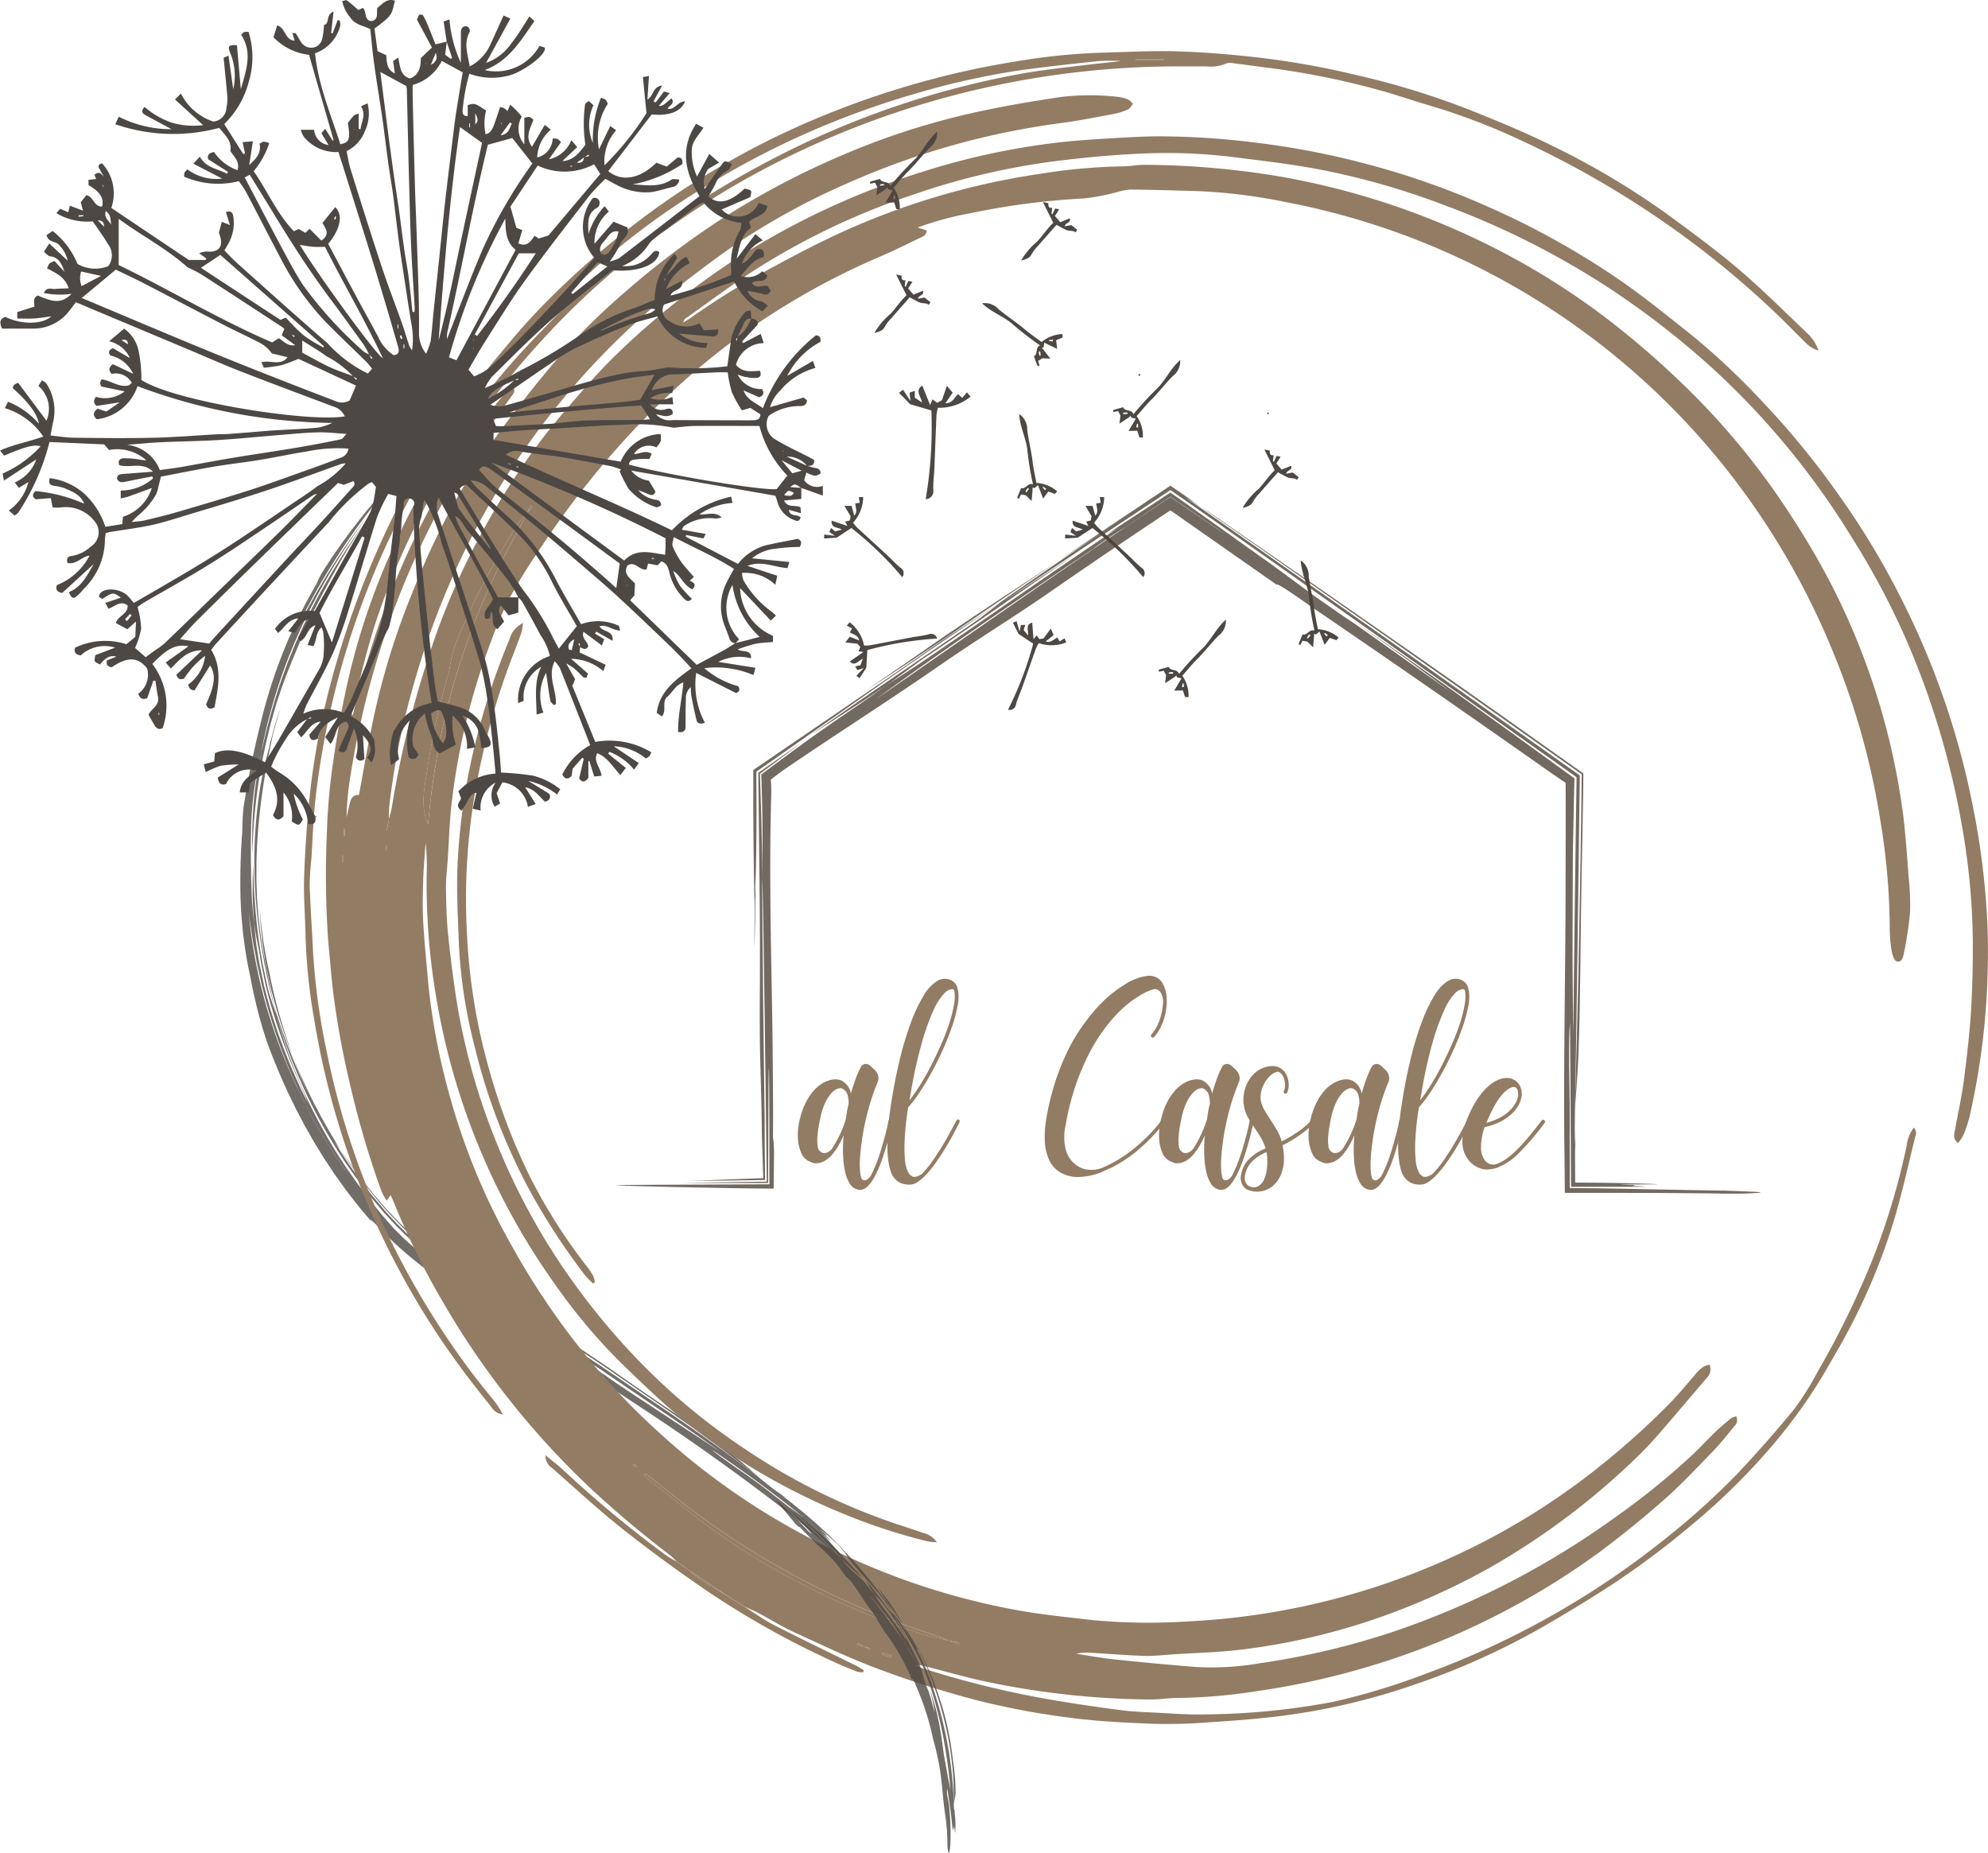<svg xmlns="http://www.w3.org/2000/svg" xmlns:xlink="http://www.w3.org/1999/xlink" width="172.65" height="160.885" viewBox="0 0 172.65 160.885">
  <defs>
    <clipPath id="clip-path">
      <rect id="Rettangolo_44" data-name="Rettangolo 44" width="172.65" height="160.885" fill="none"/>
    </clipPath>
    <clipPath id="clip-path-3">
      <rect id="Rettangolo_40" data-name="Rettangolo 40" width="55.487" height="97.331" fill="none"/>
    </clipPath>
    <clipPath id="clip-path-4">
      <rect id="Rettangolo_41" data-name="Rettangolo 41" width="15.59" height="30.645" fill="none"/>
    </clipPath>
    <clipPath id="clip-path-5">
      <rect id="Rettangolo_42" data-name="Rettangolo 42" width="99.411" height="61.476" fill="none"/>
    </clipPath>
  </defs>
  <g id="Raggruppa_44" data-name="Raggruppa 44" clip-path="url(#clip-path)">
    <g id="Raggruppa_43" data-name="Raggruppa 43" transform="translate(0 0)">
      <g id="Raggruppa_42" data-name="Raggruppa 42" clip-path="url(#clip-path)">
        <g id="Raggruppa_35" data-name="Raggruppa 35" transform="translate(20.865 41.679)" opacity="0.8">
          <g id="Raggruppa_34" data-name="Raggruppa 34">
            <g id="Raggruppa_33" data-name="Raggruppa 33" clip-path="url(#clip-path-3)">
              <path id="Tracciato_144" data-name="Tracciato 144" d="M269.464,526.12a38.566,38.566,0,0,0-3.588-3.613c-1.238-1.106-2.512-2.131-3.833-3.134-2.046-1.562-4.027-3.017-6.066-4.46s-4.14-2.863-6.441-4.368c-1.144-.761-2.223-1.473-3.31-2.179l-1.638-1.039c-.547-.347-1.1-.684-1.665-1.032q-1.679-1.075-3.463-2.168c-1.186-.732-2.4-1.471-3.636-2.244l-.927-.584-.927-.607c-.312-.2-.617-.415-.925-.627s-.619-.423-.92-.652-.612-.445-.911-.68l-.895-.716c-.3-.243-.58-.5-.872-.753s-.57-.519-.85-.785l-.488-.484c-.189-.2-.394-.418-.587-.612s-.37-.367-.5-.476-.2-.158-.2-.1c-.483-.572-.977-1.131-1.423-1.724l-.682-.876-.645-.9-.322-.448c-.107-.15-.2-.305-.307-.458l-.607-.917c-.2-.306-.384-.622-.576-.932s-.385-.619-.559-.939l-.538-.949c-.176-.318-.339-.642-.509-.961l-.253-.48-.239-.487c-.157-.326-.321-.648-.474-.975-.613-1.308-1.169-2.638-1.679-3.984-.1-.285-.21-.569-.3-.86l-.277-.876-.251-.889c-.08-.3-.154-.6-.231-.9l-.212-.9-.1-.451-.05-.225-.043-.226q-.172-.9-.361-1.792a38.581,38.581,0,0,1-.639-5.81,55.668,55.668,0,0,1,.149-5.773c.01-.266.006-.69.033-1.1s.047-.811.077-1.033c.214-1.307.438-2.583.694-3.836s.546-2.482.846-3.692a44.788,44.788,0,0,1,2.381-7.107l.584-1.28c.09-.206.194-.4.29-.6l.29-.583c.1-.192.191-.387.292-.577l.312-.572c.213-.384.423-.78.67-1.181a5.7,5.7,0,0,1,.519-1.04c.1-.152.248-.388.443-.686l.322-.491c.116-.178.249-.362.385-.56l.43-.616c.148-.214.312-.428.473-.65s.328-.446.5-.671l.519-.669a41.85,41.85,0,0,1,3.127-3.618c.071-.058-.538.645-1.434,1.772s-2.065,2.691-3.143,4.32-2.076,3.314-2.749,4.6a20.3,20.3,0,0,0-1.019,2.092l.828-1.582c.112-.224.249-.457.386-.706l.434-.781c.15-.271.319-.542.483-.823s.33-.567.508-.847c.355-.56.7-1.131,1.062-1.655.177-.264.346-.523.514-.768l.487-.694c.3-.44.586-.809.8-1.1s.368-.49.439-.576a59.474,59.474,0,0,0-3.463,5.335c-.233.418-.469.82-.683,1.219l-.617,1.171c-.2.382-.373.759-.552,1.122l-.261.538-.237.531a45.37,45.37,0,0,0-2.412,6.608l-.3,1.111c-.088.334-.154.637-.219.9-.121.536-.211.935-.265,1.215-.113.559-.119.632-.047.337.143-.59.591-2.663,1.416-5.2.192-.64.451-1.294.695-1.974.118-.342.265-.677.4-1.02s.276-.689.425-1.032l.459-1.025c.078-.17.15-.343.232-.511l.244-.5c.163-.333.322-.667.485-.993l.5-.956a58.7,58.7,0,0,1,4.127-6.506c-.584.837-1.423,2.137-2.13,3.359-.179.3-.343.607-.5.89s-.314.549-.441.8c-.261.491-.469.879-.591,1.089-.264.5-.482.923-.675,1.3-.1.186-.181.363-.258.529l-.219.467c-.136.293-.258.55-.367.8l-.3.714-.322.737-.367.889c-.287.663-.619,1.513-1.063,2.707l-.265.773-.138.409c-.047.139-.1.279-.134.425l-.254.893-.13.462c-.045.155-.088.313-.127.473-.327,1.281-.632,2.648-.865,4.008a47.635,47.635,0,0,0-.679,7.17c-.011-.462-.037-1.08-.017-1.789,0-.71.047-1.51.1-2.338a30.729,30.729,0,0,1,.72-4.743,29.991,29.991,0,0,0-.7,3.6c-.056.5-.111.965-.142,1.411s-.052.874-.071,1.3l-.026,1.315c-.006.453,0,.93,0,1.447-.005.259,0,.528.01.811s.008.579.013.891q0,.117,0,.237c0,.08.006.161.009.243l.02.505c.014.346.021.71.038,1.095.022.286.049.595.08.922l.05.5.027.26c.011.087.026.175.039.264l.093,1.021.049.537c.02.185.05.375.076.577l.149.933.075.461.1.454.191.9c.065.3.123.6.2.888.29,1.173.628,2.312,1.009,3.434.185.563.4,1.116.6,1.673.22.551.429,1.107.67,1.656l.175.414c.058.139.117.277.181.413l.376.827c.121.279.263.55.4.828s.265.558.409.834c-.2-.378-.242-.662-.427-1.057l-.166-.365c-.054-.121-.1-.244-.156-.365l-.309-.72c-.107-.236-.2-.478-.3-.714l-.291-.707c-.365-.947-.727-1.878-1.043-2.834s-.623-1.923-.884-2.937c-.063-.254-.129-.509-.189-.768l-.167-.788c-.108-.531-.235-1.07-.309-1.633-.056-.431-.17-.94-.273-1.457s-.18-1.047-.233-1.505c-.032-.232-.044-.463-.06-.691l-.042-.676-.035-.663q0-.33,0-.655t0-.649c0-.216,0-.431.008-.646.015-.43.03-.862.046-1.3a55.251,55.251,0,0,0,.32,5.538c.06.477.11.957.177,1.436l.233,1.429.058.356.074.352.148.7c.1.466.191.93.309,1.382a20.783,20.783,0,0,0,.745,2.192c-.127-.411-.236-.827-.352-1.242s-.216-.834-.313-1.255c-.053-.209-.093-.422-.137-.633l-.131-.635-.132-.636c-.021-.106-.047-.212-.064-.319l-.052-.321c-.122-.747-.275-1.52-.365-2.32l-.081-.6c-.026-.2-.059-.4-.074-.609l-.117-1.236-.03-.311c-.009-.1-.012-.208-.019-.313l-.035-.627c-.022-.419-.053-.838-.053-1.258l-.02-1.256q.013-.626.026-1.245a40.342,40.342,0,0,1,.432-4.687,29.834,29.834,0,0,1,.832-3.794l.1-.516c.025-.062.053-.148.082-.246.1-.415.226-.872.362-1.333s.3-.915.453-1.349l-.341,1.124-.085.281-.079.286-.157.572c-.327,1.508-.635,3.065-.874,4.669s-.416,3.25-.508,4.917q-.025.626-.05,1.254c-.011.419-.006.839-.01,1.259,0,.21-.007.42,0,.63l.022.63.022.63.011.315.024.314.1,1.256c.012.21.042.417.067.625l.077.623c.086.833.251,1.651.388,2.466.03.181.074.374.117.579s.086.422.129.646c.088.448.166.931.275,1.406a25.067,25.067,0,0,0,.69,2.6c.081.258.176.512.264.769l.133.385.142.383.285.769.3.765c.1.257.206.51.314.763l.322.761.342.754c.113.252.225.5.349.751a50.386,50.386,0,0,0,3.216,5.753l.4.616c.139.2.284.4.425.6.288.4.56.806.869,1.188l.451.582.226.291c.075.1.15.195.23.287l.949,1.123a30.944,30.944,0,0,0,4.263,4.018c1.545,1.208,3.2,2.293,4.876,3.355s3.373,2.1,5.049,3.166c.841.528,1.672,1.071,2.506,1.608l1.241.819c.412.275.828.543,1.236.824l4.9,3.332c3.259,2.215,6.461,4.49,9.5,6.927.29.218.583.433.866.652-.114-.111-.227-.217-.339-.322.262.216.519.44.776.659.788.615,1.559,1.24,2.3,1.889.373.321.731.655,1.09.986s.7.674,1.04,1.025c.27.292.013.053-.372-.3s-.915-.819-1.167-.993c.327.295.645.6.645.6l-.172-.057a3.97,3.97,0,0,1,.539.558c-1.591-1.449-3.272-2.82-5.005-4.134s-3.518-2.579-5.329-3.816c.36.364,1.441,1.084,1.932,1.453,1.2.817,2.381,1.654,3.411,2.481a52.8,52.8,0,0,1,4.246,3.57c.673.63,1.324,1.274,1.951,1.923s1.222,1.308,1.779,1.972c.2.249.388.508.578.759s.357.513.53.765c.109.169.122.216.068.175a1.251,1.251,0,0,1-.126-.123c-.055-.057-.123-.13-.2-.216-.156-.171-.339-.4-.552-.635l-.634-.742m-42.788-33.18.564.7.28.35c.093.117.184.235.284.346l.588.679.3.343.314.331.46.453.23.227.24.217a15.948,15.948,0,0,0,1.305,1.093c.222.184.439.374.666.552l.685.529.343.264.351.253.7.506q.713.492,1.433.974c.485.314.966.636,1.456.945a75.545,75.545,0,0,1-6.1-4.561,47.307,47.307,0,0,0,4.386,3.225c1.477.978,2.943,1.9,4.387,2.831,2.892,1.85,5.686,3.714,8.538,5.7,1.746,1.177,3.541,2.339,5.355,3.538,1.283.841,2.538,1.661,3.769,2.486-1.894-1.362-3.816-2.68-5.746-3.984q-1.448-.977-2.891-1.964c-.961-.655-1.919-1.314-2.891-1.953-1.936-1.289-3.9-2.541-5.867-3.778q-1.477-.929-2.949-1.864l-1.46-.95-.719-.488c-.239-.163-.481-.323-.714-.494a33.442,33.442,0,0,1-5.242-4.489l-.583-.637c-.1-.107-.2-.21-.29-.32l-.279-.331-.557-.662-.139-.165-.133-.171-.266-.343c-.352-.458-.716-.907-1.044-1.385s-.679-.937-.989-1.427a46.014,46.014,0,0,1-3.392-6.072c-.126-.262-.236-.532-.356-.8l-.176-.4-.088-.2-.082-.2-.329-.81c-.113-.269-.208-.545-.313-.818-.211-.544-.395-1.1-.586-1.652l-.268-.836c-.089-.279-.167-.561-.252-.841a43.545,43.545,0,0,0,1.389,4.3c.138.349.268.7.413,1.046l.439,1.034c.313.68.617,1.365.963,2.03.327.675.7,1.326,1.057,1.987.188.325.383.646.574.971l.289.486.307.475.617.953.654.932.329.467.347.455.7.915m-1.472-1.687a43.893,43.893,0,0,1-5.909-10.668c-.6-1.539-1.107-3.094-1.526-4.6-.2-.753-.4-1.492-.547-2.215l-.238-1.062c-.043-.173-.07-.347-.1-.519l-.093-.509-.184-.983c-.054-.32-.1-.633-.143-.936l-.138-.88c-.045-.283-.071-.558-.108-.821a44.1,44.1,0,0,0,1.671,8.63,47.046,47.046,0,0,0,3.439,8.406c-.176-.321-.312-.619-.44-.878l-.331-.678-.358-.789c-.126-.277-.035-.071.232.527s.743,1.571,1.414,2.813a46.355,46.355,0,0,0,2.729,4.327c.115.14.347.451.632.834" transform="translate(-215.52 -430.519)" fill="#4e4944"/>
              <path id="Tracciato_145" data-name="Tracciato 145" d="M335.748,1055.381c2.214,1.593,4.44,3.238,6.552,4.95-.767-.7-1.446-1.319-2.395-2.09-1.294-1.021-2.72-2.046-4.182-3.052s-2.96-2-4.379-2.985l-1.535-1.068c-.516-.355-1.029-.717-1.552-1.067l-1.574-1.053-1.594-1.039c-2.134-1.381-4.325-2.72-6.5-4.086-1.082-.689-2.166-1.378-3.206-2.118-.529-.36-1.031-.751-1.542-1.133-.253-.194-.494-.4-.742-.6l-.37-.3c-.121-.1-.238-.211-.357-.317l-.713-.636-.685-.668c-.113-.112-.231-.22-.341-.336l-.329-.35-.658-.7-.632-.732-.317-.366c-.106-.122-.2-.252-.3-.377l-.606-.76c-.1-.128-.205-.251-.3-.382l-.288-.393c-.147-.209-.387-.543-.656-.907s-.537-.782-.789-1.124l.675,1.024c.229.338.473.664.709,1l.356.5.375.48.75.956a35.288,35.288,0,0,0,3.29,3.5l.443.4c.148.133.293.269.449.392.308.252.613.508.922.757l.951.723c.321.237.65.463.975.695,1.313.911,2.669,1.771,4.031,2.622s2.732,1.7,4.088,2.558c.68.427,1.355.864,2.028,1.3s1.342.882,2.011,1.326,1.33.9,1.993,1.353l1.981,1.365c1.323.907,2.651,1.817,3.966,2.748" transform="translate(-297.017 -973.488)" fill="#4e4944"/>
              <path id="Tracciato_146" data-name="Tracciato 146" d="M233.945,821.142c-.225-.92-.369-1.855-.531-2.777-.064-.463-.117-.926-.174-1.384l-.041-.343-.02-.171-.013-.171-.048-.681c0,.825.106,1.793.208,2.783l.22,1.475c.019.121.036.242.057.362l.071.354.139.684c.067.311.131.624.2.935s.15.619.233.926l.122.462.131.459c.084.307.179.611.273.914.376,1.214.8,2.409,1.269,3.58q-.651-1.775-1.182-3.619l-.132-.463c-.044-.155-.082-.311-.124-.466l-.124-.468-.116-.472c-.08-.314-.149-.633-.224-.951l-.194-.966" transform="translate(-231.414 -778.333)" fill="#4e4944"/>
              <path id="Tracciato_147" data-name="Tracciato 147" d="M267.421,957.19c-.148-.216-.28-.441-.416-.665l-.409-.675c-.161-.256-.3-.524-.455-.789l-.45-.8-.427-.817c-.143-.273-.289-.545-.42-.825l-.406-.837c-.135-.28-.257-.567-.387-.85s-.259-.569-.376-.859l-.363-.869c.469,1.244.98,2.465,1.544,3.666.141.3.294.594.44.892l.222.446c.073.15.157.293.235.44l.478.878c.16.293.338.575.507.865.032-.023.117.055.236.2s.267.361.447.6" transform="translate(-258.685 -898.989)" fill="#4e4944"/>
            </g>
          </g>
        </g>
        <path id="Tracciato_148" data-name="Tracciato 148" d="M305,177.038c-.2-.186-.382-.39-.6-.554-2.327-1.78-4.572-3.65-6.722-5.647a71.161,71.161,0,0,1-12.857-16.116,66.891,66.891,0,0,1-4.4-8.9c-.071-.177-.154-.349-.261-.59l-.345.48a5.893,5.893,0,0,1-.445-.8,79.034,79.034,0,0,1-2.679-9.052,76.776,76.776,0,0,1-1.5-8.071c-.186-1.492-.293-2.993-.443-4.489a81.705,81.705,0,0,1-.124-9.521,50.524,50.524,0,0,1,.54-6.124c.317-2.275.724-4.543,1.221-6.785a59.694,59.694,0,0,1,3.863-11.591,64.275,64.275,0,0,1,6.188-10.916,64.942,64.942,0,0,1,4.261-5.416c1.721-1.945,3.547-3.808,5.435-5.593a71.021,71.021,0,0,1,7.55-6.188,78.148,78.148,0,0,1,9.365-5.765A76.311,76.311,0,0,1,334.93,47.85c2.044-.365,4.117-.569,6.18-.827.81-.1,1.627-.151,2.445-.283a18.083,18.083,0,0,0-1.885.01c-2.229.235-4.458.481-6.679.779a66.316,66.316,0,0,0-9.215,2.04,74.714,74.714,0,0,0-9.416,3.414,71.654,71.654,0,0,0-8.928,4.709,63.86,63.86,0,0,0-9.5,7.015c-1.7,1.542-3.422,3.076-5.014,4.729a67.714,67.714,0,0,0-6.666,8.112,71.675,71.675,0,0,0-10.333,21.706,72.981,72.981,0,0,0-2.252,11.265c-.222,1.843-.269,3.707-.395,5.562a22.812,22.812,0,0,0-.14,2.29c.064,1.912.2,3.821.292,5.732a57.206,57.206,0,0,0,1.126,8.373,67.635,67.635,0,0,0,4.94,15.283,71.906,71.906,0,0,0,8,13.266c.6.785,1.24,1.532,1.845,2.31a10.406,10.406,0,0,1,.573.944,1.375,1.375,0,0,1-1.027-.682c-.806-1-1.6-2.013-2.376-3.042A69.986,69.986,0,0,1,273.5,129.844a49.613,49.613,0,0,1-.729-7.1c-.029-1.723-.185-3.448-.123-5.166.087-2.43.249-4.862.513-7.279a65.235,65.235,0,0,1,1.9-9.913,78.477,78.477,0,0,1,4.515-12.413,69.656,69.656,0,0,1,6.6-11.344c1.365-1.913,2.866-3.733,4.383-5.53a55.548,55.548,0,0,1,3.844-4.155,76.383,76.383,0,0,1,9.585-7.967,71.758,71.758,0,0,1,9.995-5.825A75.5,75.5,0,0,1,324.46,49.1a73.9,73.9,0,0,1,9.914-2.3,54.512,54.512,0,0,1,7.258-.766c2.243-.051,4.488-.19,6.727-.127,2.347.067,4.7.262,7.031.524a72.252,72.252,0,0,1,8.565,1.519,69.138,69.138,0,0,1,9.81,3c2.464.985,4.929,1.993,7.3,3.172a67.872,67.872,0,0,1,10.143,6.058c2.069,1.526,4.151,3.048,6.1,4.716,2.057,1.757,3.975,3.678,5.937,5.545a3.635,3.635,0,0,1,.924,1.453,2.524,2.524,0,0,1-1.222-.785c-.69-.665-1.355-1.356-2.039-2.028a80.64,80.64,0,0,0-9.466-7.857,82.733,82.733,0,0,0-13.213-7.63,55.334,55.334,0,0,0-7.9-3c-1.5-.442-2.973-.958-4.479-1.362a68.755,68.755,0,0,0-9.332-1.877c-1.058-.132-2.115-.284-3.173-.413a1.169,1.169,0,0,0-.642.029,3.363,3.363,0,0,1-1.685.244c-.931,0-1.863,0-2.794,0a77.14,77.14,0,0,0-33.015,7.6,72.693,72.693,0,0,0-14.848,9.472,68.383,68.383,0,0,0-7.354,7.035,66.033,66.033,0,0,0-10.183,14.759,65.324,65.324,0,0,0-4.128,9.925c-.732,2.379-1.288,4.812-1.919,7.222a.365.365,0,0,0,.088.34q.308-1.193.617-2.385a70.718,70.718,0,0,1,11.94-24.78,10.142,10.142,0,0,1,1.006-1.08,1.579,1.579,0,0,1,.41-.212c.183.377-.067.577-.209.784-.5.722-1.019,1.425-1.526,2.14a71.274,71.274,0,0,0-9.4,18.453,75.091,75.091,0,0,0-3.073,12.593,24.959,24.959,0,0,0-.3,3.342q.114-.492.229-.985c.115-.493.221-.993.849-.95.374-2.008.7-3.951,1.1-5.877a64.58,64.58,0,0,1,3.2-10.86c.773-1.93,1.557-3.863,2.478-5.725a58.923,58.923,0,0,1,5.531-9.214c1.555-2.081,3.145-4.144,4.844-6.107a59.95,59.95,0,0,1,6.066-5.992,74.206,74.206,0,0,1,8.18-6.187,69.592,69.592,0,0,1,10.057-5.377A64.4,64.4,0,0,1,330.957,51.2c2.458-.539,4.945-.963,7.435-1.329a21.247,21.247,0,0,1,4.823-.02,3.463,3.463,0,0,1,.956.221c.181.07.314.264.468.4-.154.169-.277.409-.469.494a5.776,5.776,0,0,1-1.253.386c-1.479.277-2.958.576-4.449.773A67.247,67.247,0,0,0,319.8,57.378a60.9,60.9,0,0,0-9.372,5.091c-2.286,1.547-4.463,3.26-6.65,4.949A67.336,67.336,0,0,0,292.189,79.9a65.035,65.035,0,0,0-5.521,9.222,70.113,70.113,0,0,0-4.517,11.8,65.883,65.883,0,0,0-2.1,10.457c-.048.406-.029.819-.042,1.229l-.184.935.181.016v-.953c.086-.343.2-.681.253-1.029a86.356,86.356,0,0,1,3.214-13.154,60.625,60.625,0,0,1,4.441-10.409,62.941,62.941,0,0,1,5.24-8.237c1.216-1.614,2.559-3.136,3.889-4.661.88-1.01,1.8-1.992,2.764-2.919a68.468,68.468,0,0,1,11.134-8.775,66.526,66.526,0,0,1,15.811-7.179,62.364,62.364,0,0,1,11.963-2.483c1.495-.152,3-.242,4.5-.329,1.282-.074,2.568-.147,3.851-.143a69.373,69.373,0,0,1,8.587.594A70.655,70.655,0,0,1,365,55.711a69.3,69.3,0,0,1,10.3,3.619,70.352,70.352,0,0,1,11.956,6.683c2.1,1.479,4.1,3.108,6.108,4.71a63.687,63.687,0,0,1,6.13,5.82,70.978,70.978,0,0,1,6.236,7.616,68.543,68.543,0,0,1,5.8,9.627,69.3,69.3,0,0,1,6.054,17.75,66.208,66.208,0,0,1,1.11,7.962,54.817,54.817,0,0,1,.17,5.9,63.24,63.24,0,0,1-1.58,13.012,12.2,12.2,0,0,1-.509,1.56,4.318,4.318,0,0,1-.492.74c-.475-.368-.333-.757-.27-1.114.249-1.4.569-2.793.756-4.2.266-2,.5-4.018.632-6.035.134-2.1.176-4.21.165-6.316a60.738,60.738,0,0,0-.9-9.631,71.078,71.078,0,0,0-4.95-16.568,66.817,66.817,0,0,0-4.637-8.686,68.308,68.308,0,0,0-12.357-14.946,74.215,74.215,0,0,0-8.975-6.9A71.62,71.62,0,0,0,371.6,59.239a64.754,64.754,0,0,0-11.456-3.2c-2.261-.4-4.546-.659-6.824-.95a47.1,47.1,0,0,0-8.194-.29c-2.509.118-5.019.359-7.511.68a61.562,61.562,0,0,0-11.969,2.839,62.275,62.275,0,0,0-14.052,6.7c-1.97,1.283-3.854,2.7-5.776,4.057a.514.514,0,0,0-.235.373c.209-.13.428-.248.627-.392a68.625,68.625,0,0,1,7.27-4.474q1.908-1.046,3.857-2.017a64.156,64.156,0,0,1,19.284-6.029,50.037,50.037,0,0,1,7.1-.639c.654,0,1.309-.145,1.962-.135a73.157,73.157,0,0,1,11.757,1.023,66.324,66.324,0,0,1,14.988,4.51,64.326,64.326,0,0,1,13.038,7.577,75.86,75.86,0,0,1,6.732,5.759,63.665,63.665,0,0,1,9.767,11.894,65.413,65.413,0,0,1,3.346,5.745,61.156,61.156,0,0,1,6.2,19.9c.224,1.789.339,3.591.477,5.39a22.013,22.013,0,0,1,.13,3.11,31.786,31.786,0,0,1-.538,3.559c-.059.325-.163.811-.613.708-.2-.045-.375-.5-.426-.8a11.069,11.069,0,0,1-.188-1.957,58.922,58.922,0,0,0-.871-9.8,64.114,64.114,0,0,0-3.946-14.05A65.444,65.444,0,0,0,395.6,81.486a64.12,64.12,0,0,0-37.738-22.494,47.5,47.5,0,0,0-7.566-.945c-1.968-.057-3.937-.116-5.906-.138a5.952,5.952,0,0,0-1.187.234,18.68,18.68,0,0,1-2.808.538,64.159,64.159,0,0,0-9.918,1.293,26.349,26.349,0,0,0-4.546,1.237l.765.237c.02.406-.264.517-.5.629-1.182.569-2.356,1.161-3.565,1.669a62.992,62.992,0,0,0-8.721,4.568,60.589,60.589,0,0,0-7.276,5.341,71.418,71.418,0,0,0-6.777,6.683,76.911,76.911,0,0,0-6.51,8.45c-1,1.472-1.973,2.97-2.82,4.531a32.812,32.812,0,0,0-1.652,3.844,58.416,58.416,0,0,0-3.373,13.686c-.23,1.786-.27,3.6-.395,5.4-.053.763-.153,1.528-.142,2.29.02,1.339.047,2.683.182,4.014q.3,2.978.764,5.94a56.8,56.8,0,0,0,3.432,12.149,57.723,57.723,0,0,0,5.36,10.242,60.907,60.907,0,0,0,6.127,7.8A55.415,55.415,0,0,0,311,167.323a54.778,54.778,0,0,0,12.448,6.247c.982.342,1.976.65,2.957.993a1.988,1.988,0,0,1,1.194.814,6.771,6.771,0,0,1-.811-.081,51.162,51.162,0,0,1-7.711-2.56,56.031,56.031,0,0,1-9.061-4.794,49.658,49.658,0,0,1-6.7-5.145c-1.262-1.174-2.516-2.359-3.729-3.583a49.434,49.434,0,0,1-5.169-6.262,59.76,59.76,0,0,1-10.3-24.907,58.119,58.119,0,0,1-.824-10.788,18.774,18.774,0,0,0-.1-2.62c-.072,1.095-.174,2.189-.208,3.285-.036,1.177-.063,2.358,0,3.532.105,1.828.288,3.651.449,5.475a56.506,56.506,0,0,0,1.573,8.636,57.893,57.893,0,0,0,5.824,14.341,64.945,64.945,0,0,0,6.372,9.355,60.5,60.5,0,0,0,6.159,6.487,61.361,61.361,0,0,0,10.473,7.758,66.814,66.814,0,0,0,10.527,4.985,61.351,61.351,0,0,0,10.535,2.84c2.044.36,4.118.554,6.182.8a52.282,52.282,0,0,0,8.287.12,62.54,62.54,0,0,0,25.874-7,61.1,61.1,0,0,0,10.85-7.223,66.032,66.032,0,0,0,5.2-4.765c.7-.729,1.36-1.5,2.009-2.273.583-.7.819-.9,1.393-1.047a1.017,1.017,0,0,1-.2,1.129c-1.335,1.557-2.655,3.127-4,4.675-.628.722-1.266,1.44-1.958,2.1A63.249,63.249,0,0,1,375.8,177.48a60.735,60.735,0,0,1-10.644,4.726,57.035,57.035,0,0,1-11.366,2.521c-1.844.212-3.708.257-5.563.375-.873.055-1.748.167-2.618.14-1.583-.048-3.164-.185-4.746-.275a3.834,3.834,0,0,0-1.155.094c1.111.166,2.218.374,3.335.491,2.365.247,4.733.472,7.1.657a24.894,24.894,0,0,0,5.561-.336,66.8,66.8,0,0,0,11.5-2.718,72.7,72.7,0,0,0,19.348-9.977,64.064,64.064,0,0,0,6.692-5.423c.654-.616,1.259-1.285,1.907-1.907.453-.435.936-.839,1.421-1.239a1.489,1.489,0,0,1,.444-.163.688.688,0,0,1-.167.857c-.586.721-1.163,1.455-1.807,2.122-1.37,1.418-2.717,2.869-4.192,4.172-1.844,1.628-3.758,3.186-5.731,4.654a66.091,66.091,0,0,1-21.415,10.32,66.414,66.414,0,0,1-8.357,1.739,47,47,0,0,1-6.7.582c-.873-.006-1.747.156-2.619.135a71.6,71.6,0,0,1-14.811-1.689c-1.545-.365-3.075-.792-4.612-1.189a2.537,2.537,0,0,0-.914-.109,4.924,4.924,0,0,0,.494.22,83.218,83.218,0,0,0,12.127,2.925q2.673.438,5.361.781c.975.124,1.962.16,2.945.208,1.365.068,2.733.18,4.1.151a62.4,62.4,0,0,0,11.337-1.1,59.085,59.085,0,0,0,8.011-2.436A73.835,73.835,0,0,0,390.8,175.117a64.431,64.431,0,0,0,6.221-5.594c1.751-1.842,3.433-3.757,5.043-5.723a24.187,24.187,0,0,0,2.008-3.2,75.887,75.887,0,0,0,4.855-9.956,61.273,61.273,0,0,0,2.888-9.669,3.415,3.415,0,0,1,.625-1.617.709.709,0,0,1,.129.79c-.543,2.206-1.036,4.427-1.656,6.611a52.87,52.87,0,0,1-3.563,9.088c-.864,1.738-1.852,3.417-2.835,5.093a45.34,45.34,0,0,1-4.857,6.609,56.372,56.372,0,0,1-6.591,6.392,73.137,73.137,0,0,1-6.974,5.2c-1.925,1.255-3.9,2.443-5.888,3.591a63.475,63.475,0,0,1-11.225,5.038,57.282,57.282,0,0,1-12.067,2.761c-1.873.213-3.754.359-5.636.475a47.222,47.222,0,0,1-4.754.139c-2.484-.1-4.978-.211-7.439-.539a67.746,67.746,0,0,1-7.981-1.5,87.683,87.683,0,0,1-8.605-2.734c-2.51-.932-4.933-2.1-7.372-3.218-1.018-.466-1.97-1.073-2.961-1.6-.408-.217-.839-.39-1.26-.583l.008,0-1.323-.827.008.006-3.453-2.3-.478-.326-.679-.5.006.006m16.269,7.391.5.287.056-.136-.563-.146-.5-.283-.055.136.561.143m7.4-.492.8.314.045-.173-.849-.139c-.405-.16-.8-.345-1.218-.477a71.861,71.861,0,0,1-15.214-6.9,69.442,69.442,0,0,1-8.047-5.661c-.62-.5-1.253-.99-1.88-1.484l-.141.159c.226.191.446.389.679.572,1.48,1.169,2.947,2.355,4.448,3.5a60.6,60.6,0,0,0,8.919,5.525,64.2,64.2,0,0,0,10.314,4.231c.7.219,1.428.358,2.143.534M292.01,85.986a7.939,7.939,0,0,0-.685.8,63.073,63.073,0,0,0-5,9.32,11.6,11.6,0,0,0-1.05,3.44,3.242,3.242,0,0,1-.133.558,61.029,61.029,0,0,0-1.772,8.011c-.24,1.643-.683,3.3.045,4.9.074-.724.142-1.484.233-2.241s.2-1.519.315-2.275a61.34,61.34,0,0,1,7.235-20.914c.3-.521.546-1.068.817-1.6l.428-.52-.164-.1-.264.624m52.813-39.4.027.061h2.465l0-.061ZM323.584,185.371l.05-.145-.75-.254-.049.143.749.255m-47.477-71.308.074-.027v-.588l-.074,0Zm-.165,2.3.073-.027v-.59l-.073,0Zm25.522,52.513.073-.1-.248-.188-.073.1.248.188M279.805,114.9h-.06v.348l.06,0Z" transform="translate(-246.235 -41.45)" fill="#937c64"/>
        <path id="Tracciato_149" data-name="Tracciato 149" d="M415.761,558.827a4.471,4.471,0,0,1-.128.827c-.27.775-.577,1.537-.869,2.305a62.6,62.6,0,0,0-3.431,13.334,54.457,54.457,0,0,0-.434,10.483,52.027,52.027,0,0,0,2.081,12.356,53.094,53.094,0,0,0,3.364,8.724,47.2,47.2,0,0,0,4.91,7.763,7.1,7.1,0,0,1,.6.883,2.417,2.417,0,0,1,.158.579l-.16.1a8.054,8.054,0,0,1-.712-.729,57.871,57.871,0,0,1-4.755-7.28,51.911,51.911,0,0,1-4.81-12.539,43.5,43.5,0,0,1-1.376-8.91c-.084-2.323-.22-4.654-.114-6.971a54.181,54.181,0,0,1,1.13-8.7,60.748,60.748,0,0,1,3.374-10.8,2.211,2.211,0,0,1,1.175-1.422" transform="translate(-370.346 -504.726)" fill="#937c64"/>
        <path id="Tracciato_150" data-name="Tracciato 150" d="M501.377,1314.964l.478.326a8.408,8.408,0,0,0,.871.73c.849.542,1.72,1.051,2.582,1.573l-.008-.006,1.323.827-.008,0c.853.535,1.673,1.136,2.567,1.593,2.385,1.22,4.8,2.376,7.2,3.563a6.654,6.654,0,0,1,.582.363l-.057.159a1.721,1.721,0,0,1-.5-.038c-.661-.259-1.322-.525-1.967-.823a76.3,76.3,0,0,1-10.954-6.1c-2.53-1.721-5.009-3.528-7.41-5.425-2.141-1.692-4.147-3.556-6.2-5.356a1.227,1.227,0,0,1-.558-1.1c.62.517,1.155.917,1.636,1.373a100.211,100.211,0,0,0,8.9,7.368,7.378,7.378,0,0,0,.85.483l-.006-.006.679.5" transform="translate(-441.943 -1178.882)" fill="#937c64"/>
        <path id="Tracciato_151" data-name="Tracciato 151" d="M388.865,460.025c-.271.535-.522,1.081-.817,1.6a61.338,61.338,0,0,0-7.235,20.914q-.178,1.135-.315,2.275c-.092.757-.159,1.517-.233,2.241-.728-1.6-.285-3.257-.045-4.9a61.045,61.045,0,0,1,1.772-8.011,3.231,3.231,0,0,0,.134-.558,11.6,11.6,0,0,1,1.05-3.44,63.082,63.082,0,0,1,5-9.32,7.944,7.944,0,0,1,.685-.8Z" transform="translate(-343.089 -415.489)" fill="#937c64"/>
        <path id="Tracciato_152" data-name="Tracciato 152" d="M604.151,1336.358c-.715-.176-1.442-.314-2.143-.534a64.2,64.2,0,0,1-10.314-4.231,60.608,60.608,0,0,1-8.919-5.525c-1.5-1.141-2.968-2.327-4.448-3.5-.232-.183-.453-.381-.678-.572l.141-.159c.627.494,1.261.98,1.88,1.483a69.452,69.452,0,0,0,8.047,5.661,71.861,71.861,0,0,0,15.214,6.9c.414.132.812.317,1.218.477Z" transform="translate(-521.726 -1193.871)" fill="#937c64"/>
        <path id="Tracciato_153" data-name="Tracciato 153" d="M622.3,1411.3c-.862-.522-1.733-1.03-2.582-1.572a8.457,8.457,0,0,1-.871-.73l3.453,2.3" transform="translate(-558.932 -1272.587)" fill="#937c64"/>
        <path id="Tracciato_154" data-name="Tracciato 154" d="M1018.341,53.045h2.488c0,.02,0,.041,0,.061h-2.465l-.027-.061" transform="translate(-919.753 -47.91)" fill="#937c64"/>
        <path id="Tracciato_155" data-name="Tracciato 155" d="M655.753,1433.55l-1.323-.827,1.323.827" transform="translate(-591.073 -1294.018)" fill="#937c64"/>
        <path id="Tracciato_156" data-name="Tracciato 156" d="M791.97,1482.887l-.749-.255.049-.143.75.254-.05.145" transform="translate(-714.621 -1338.965)" fill="#937c64"/>
        <path id="Tracciato_157" data-name="Tracciato 157" d="M308.56,744.3v-.61l.074,0v.588l-.074.027" transform="translate(-278.688 -671.692)" fill="#937c64"/>
        <path id="Tracciato_158" data-name="Tracciato 158" d="M347.2,735.02v.953l-.181-.016.184-.935,0,0" transform="translate(-313.421 -663.861)" fill="#937c64"/>
        <path id="Tracciato_159" data-name="Tracciato 159" d="M306.858,768.083v-.612l.073,0v.59l-.073.027" transform="translate(-277.15 -693.166)" fill="#937c64"/>
        <path id="Tracciato_160" data-name="Tracciato 160" d="M851.381,1471.79l.849.139-.045.174-.8-.314Z" transform="translate(-768.957 -1329.301)" fill="#937c64"/>
        <path id="Tracciato_161" data-name="Tracciato 161" d="M472.826,454.2l.264-.624.164.1-.428.52Z" transform="translate(-427.051 -409.664)" fill="#937c64"/>
        <path id="Tracciato_162" data-name="Tracciato 162" d="M568.174,1313.593l-.248-.188.073-.1.248.189-.074.1" transform="translate(-512.944 -1186.163)" fill="#937c64"/>
        <path id="Tracciato_163" data-name="Tracciato 163" d="M607.577,1400.967l-.679-.5.679.5" transform="translate(-548.143 -1264.886)" fill="#937c64"/>
        <path id="Tracciato_164" data-name="Tracciato 164" d="M346.2,758.667v.347l-.06,0v-.348h.06" transform="translate(-312.628 -685.219)" fill="#937c64"/>
        <path id="Tracciato_165" data-name="Tracciato 165" d="M769.776,1474.271l-.561-.143.055-.136.5.283Z" transform="translate(-694.746 -1331.292)" fill="#937c64"/>
        <path id="Tracciato_166" data-name="Tracciato 166" d="M774.973,1476.874l.563.146-.056.136-.5-.287Z" transform="translate(-699.946 -1333.89)" fill="#937c64"/>
        <g id="Raggruppa_38" data-name="Raggruppa 38" transform="translate(67.412 130.24)" opacity="0.8">
          <g id="Raggruppa_37" data-name="Raggruppa 37">
            <g id="Raggruppa_36" data-name="Raggruppa 36" clip-path="url(#clip-path-4)">
              <path id="Tracciato_167" data-name="Tracciato 167" d="M711.188,1375.269a18.168,18.168,0,0,0-.227-2.84c-.2-1.43-.234-2.75-.521-4.256-.073-.372-.148-.729-.228-1.083s-.179-.7-.276-1.056a23.186,23.186,0,0,0-1.48-4.592c-.062-.172-.243-.681-.373-.564l-.11-.288c-.036-.1-.075-.176-.113-.265-.07-.171-.168-.356-.253-.534s-.186-.359-.28-.537-.192-.356-.295-.531-.2-.35-.307-.523-.215-.342-.325-.511c-.217-.34-.453-.667-.695-.989-.195-.276-.37-.575-.542-.876-.086-.15-.173-.3-.263-.448s-.188-.288-.29-.423c-.173-.215-.333-.438-.486-.664s-.307-.452-.455-.68a15.924,15.924,0,0,0-.933-1.33,4.513,4.513,0,0,1-.447-.411,9.045,9.045,0,0,0-.639-.891c-.226-.28-.471-.537-.717-.79-.488-.51-1.018-.966-1.513-1.46-.386-.39-.7-.675-1.046-1.069-.084.013-.161-.086-.283-.175-.14-.141-.55-.647-.949-1.133a9.485,9.485,0,0,1-.825-1.057,4.26,4.26,0,0,1,.477.422l.506.474c.187.173.376.372.571.563l.57.567.487.5a2.7,2.7,0,0,0,.479.448,3.648,3.648,0,0,0-.323-.385l-.32-.354c-.117-.13-.243-.265-.374-.4l-1.14-1.174c.255.208.487.42.711.619l.64.57,1.07,1c.317.3.586.569.827.8s.447.431.616.6c.683.684.878.859.769.723s-.518-.586-1.052-1.135l-.873-.871c-.308-.3-.628-.589-.925-.863a4.046,4.046,0,0,0-.289-.3c-.113-.1-.238-.214-.374-.335s-.283-.251-.438-.395-.317-.3-.493-.469c.232.175.587.441.92.678a8.129,8.129,0,0,1,.731.555c.475.436.7.6.926.794a8.31,8.31,0,0,1,.925.982c.774.922,2.249,2.4,2.907,3.2-.216-.173-.565-.469-.928-.791a7.465,7.465,0,0,1-.963-1c.951,1.427,1.487,1.3,2.53,2.758a5.285,5.285,0,0,0,.374.431c.106.169.2.333.323.536.853,1.2,1.683,2.2,2.434,3.441-.073-.1-.046-.214-.106-.326a26.654,26.654,0,0,0-2.056-3c-.131-.218-.434-.435-.594-.649-.332-.432-.55-.872-.827-1.3a16.165,16.165,0,0,1,1.035,1.25c.338.45.673.915,1,1.357a3.79,3.79,0,0,0,.5.477c-.282-.42-.569-.84-.871-1.251-.134-.178-.277-.36-.426-.545s-.309-.367-.47-.552l-.486-.557-.49-.547c-.16-.18-.317-.359-.466-.534s-.3-.343-.431-.508a7.474,7.474,0,0,1-.656-.927l-.117-.1a.261.261,0,0,0-.034-.069,4.1,4.1,0,0,1-.476-.669l.427.541a37.991,37.991,0,0,1,3.713,4.465c.288.326.584,1,.863,1.328a18.826,18.826,0,0,1,2.072,3.3c.136.256.263.531.393.8l.19.431.154.41.305.818.276.826c.045.138.093.274.135.413l.123.416c.08.278.167.552.24.832l.216.836c.074.277.129.56.193.839a33.241,33.241,0,0,1,.568,3.364q.2,1.683.233,3.354l.044.305.033-.137-.012.293c.039.282.06.563.071.843a6.342,6.342,0,0,1-.019.838c-.04.23-.035-.4-.113-.565v.251l-.076-.041a.36.36,0,0,1-.036.224c-.1-1.22-.266-2.441-.47-3.661a1.823,1.823,0,0,0,.018.687c.04.2.08.4.113.6.016.1.031.2.042.293s.016.192.02.286a21.6,21.6,0,0,1,.071,3.115c-.021.186-.045.37-.076.549-.025.116-.069.053-.107-.079a1.823,1.823,0,0,1-.06-.525m-2.266-15.26c.109.341.188.676.279,1.022.044.116.093.23.131.349a3.1,3.1,0,0,0,.192.452c.207.634.375,1.276.547,1.916a9.668,9.668,0,0,0-.509-2.153q.152.378.285.748c.085.249.158.5.23.742.149.489.251.98.354,1.462.054.24.089.485.131.726s.084.481.117.724c.064.485.139.967.2,1.461.054.293.115.587.164.885s.112.6.16.9c.077.427.172.841.253,1.253-.118-1.32-.284-2.636-.513-3.949a35.5,35.5,0,0,0-.9-3.912l-.068-.243-.076-.241-.154-.482-.156-.483-.173-.478-.176-.479-.089-.24c-.032-.081-.07-.165-.105-.247s-.072-.168-.109-.246l-.113-.234c-.076-.156-.151-.313-.231-.463a38.922,38.922,0,0,0-2.087-3.54c.434.782.856,1.551,1.269,2.326.2.392.407.779.6,1.181l.145.3.139.307c.046.1.093.2.137.311l.13.323m-.405-.535c-.166-.318-.348-.62-.526-.923s-.369-.594-.557-.884a21.973,21.973,0,0,0-3.079-4.125,48.941,48.941,0,0,1,3.079,4.125c-.449-.716-.516-.812-.317-.491.1.162.269.423.48.771l.354.578.407.689a2.416,2.416,0,0,1,.159.26" transform="translate(-696.318 -1345.289)" fill="#4e4944"/>
              <path id="Tracciato_168" data-name="Tracciato 168" d="M827.433,1492.155q.012.295.024.591l.014.592c.013.394.008.789,0,1.179a6.767,6.767,0,0,0,.167-.936,20.274,20.274,0,0,0-.255-3.007,25.585,25.585,0,0,0-.858-4.335c-.107-.361-.223-.721-.338-1.083s-.255-.717-.386-1.077l-.1-.27-.11-.266-.223-.533-.113-.267c-.02-.045-.036-.088-.058-.135l-.069-.143-.141-.285-.142-.261c-.033-.071-.089-.184-.157-.3a3.435,3.435,0,0,0-.227-.344l.173.325c.057.108.112.222.168.332s.111.218.166.337l.164.359c.18.455.355.9.521,1.345.32.9.613,1.8.85,2.7a28.562,28.562,0,0,1,.927,5.486" transform="translate(-812.058 -1468.106)" fill="#4e4944"/>
              <path id="Tracciato_169" data-name="Tracciato 169" d="M788.51,1425.123c-.353-.439-.7-.881-1.016-1.314a14.693,14.693,0,0,0,.906,1.429c.445.608.886,1.22,1.3,1.841a22.271,22.271,0,0,0-1.19-1.956" transform="translate(-778.667 -1416.207)" fill="#4e4944"/>
              <path id="Tracciato_170" data-name="Tracciato 170" d="M811.652,1459.876c-.074-.137-.146-.279-.223-.415-.347-.633-.735-1.26-1.15-1.878.38.692.73,1.393,1.092,2.1.067-.043.172.05.281.192" transform="translate(-799.246 -1446.712)" fill="#4e4944"/>
            </g>
          </g>
        </g>
        <path id="Tracciato_171" data-name="Tracciato 171" d="M69.835,41.7l.2-.658c.739.337.739.337,1.218.1.038-.323-.139-.449-.435-.5-.231-.041-.456-.115-.684-.177.306-.016.614-.033.569-.527-.119-.066-.238-.135-.36-.2-.967-.5-1.964-.95-2.894-1.511a1.546,1.546,0,0,1-.694-2.11,4.658,4.658,0,0,1,2.625-.856c.329.012.649,0,.707-.5l-.3-.239-2.914.839a3.333,3.333,0,0,1,.906-1.462,5.972,5.972,0,0,1,3.03-1.946l-.208-.613L68.37,32.64a6.812,6.812,0,0,1,2.878-2.951c.07-.472-.164-.566-.4-.564a14.8,14.8,0,0,0-4.594,6.324c-.624-.472-1.41-.733-1.673-1.546l1.352.6c.369-.154.468-.363.247-.716a2.246,2.246,0,0,1-2.117-1.264,4.138,4.138,0,0,0,.632.208,4.236,4.236,0,0,0,1.011.09c.291-.021.45-.223.293-.615-.712.022-1.5.191-2.083-.525a2.534,2.534,0,0,1,2.411-1.886l-.26-.8-1.525.8-.09-.14L65.8,28.194c.06-.351-.187-.488-.538-.534l-.066-.7c-.208.052-.4.04-.459.124a5.206,5.206,0,0,0-1.214,2.251c-.123.786-.23,1.574-.361,2.475a26.834,26.834,0,0,1-5.18.091c-.234.042-.542.089-.846.154-.983.211-1.989.182-2.986.371-2.379.45-4.666,1.2-6.985,1.856-1.105.311-2.206.638-3.314.94a2.227,2.227,0,0,1-1.263-.072l.763-.526c1.445-.992,2.884-1.994,4.339-2.972A18.672,18.672,0,0,1,49.96,30.24c1.5-.721,3.034-1.381,4.58-2,.813-.325,1.683-.509,2.558-.766a4.675,4.675,0,0,0,4.225,2.733l.123-.422a3.875,3.875,0,0,1-2.475-.815c.976.084,1.886.166,2.8.239.349.028.631-.048.6-.6l-1.238.069-.4-.606a2.458,2.458,0,0,1-2.564-.168,1.05,1.05,0,0,1-.5-1.454l6.088-2.006a5.833,5.833,0,0,0,2.462,2.594l.475-.5c-.25-.158-.422-.349-.615-.374a1.448,1.448,0,0,1-1.153-.9,10.722,10.722,0,0,1,1.148.227c.324.1.609.2.875-.229l-.3-.44c-.5-.055-.986.273-1.34-.233.374-.411,1.142.127,1.322-.678l-.436-.351a1.815,1.815,0,0,1-1.881.4c.658-.667,1.088-1.457,2-1.629.1-.55-.071-.768-.609-.682-.379.412-.644.965-1.275,1.254a3.514,3.514,0,0,1,1.815-2.032l-.636-.54-1.646,2.153c.274-.992.345-2.065,1.266-2.709l-.175-.485c.437-.56,1.408-.447,1.6-1.4l-.762-.271a1.941,1.941,0,0,1-3.216.572l2.483-1.07c.15-.613.15-.613-.5-.739-1.257,1.2-2.305,1.434-3.131.67.192-.339.4-.681.585-1.033a2.271,2.271,0,0,1,1.122-1.246c.155-.06.222-.345.333-.532-.546-.276-.626-.3-.8-.062-.4.526-.765,1.074-1.144,1.614-.122.174-.239.352-.426.63a2.039,2.039,0,0,1,.306-1.748l.945-.553-.853-.756-1.06,1.964a5.088,5.088,0,0,1-.459-2.3c.024-.787.6-1.254,1.013-1.935l-.632-.348c-1.467,2.238-.92,4.293.289,6.291-2.368,1.831-4.66,3.612-6.967,5.374a3.247,3.247,0,0,1-.829.3,8.289,8.289,0,0,0,.895-1.479c.176-.512.912-.8.63-1.488l-1.191-.491-1.655,1.915a3.5,3.5,0,0,1,1.243-2.792l-.36-.474a6.247,6.247,0,0,0-1.406,2.423c-.04-1-.14-1.846.823-2.322a.57.57,0,0,0,.127-.523.42.42,0,0,0-.586-.26,4.1,4.1,0,0,0,.15,5.178c-.8.911-1.53,1.765-2.29,2.586-1.251,1.352-2.509,2.7-3.795,4.019-1,1.03-2.034,2.038-3.1,3a5.884,5.884,0,0,1-1.262.68l-.491-.578c.471-.8.91-1.6,1.4-2.37,1.145-1.792,2.246-3.618,3.49-5.341,1.818-2.518,3.735-4.965,5.633-7.424a18.8,18.8,0,0,1,1.373-1.443c.37.2.662.383.972.529a5.254,5.254,0,0,0,2.99.628c.623-.088,1.229-.3,1.846-.438a.693.693,0,0,0,.6-.659c-.266,0-.527-.082-.669.013-1.069.718-2.238.457-3.389.417a11.636,11.636,0,0,0,4.331-1.775c.039-.395-.075-.6-.421-.558l-.93.779-.9-.333c-1.459,1.416-3,1.683-4.186.734l3.773-4.925c1.5.152,2.541-.245,2.9-1.127-.631-.04-.893.783-1.523.633.132-.3.691-.421.34-.907-.772.661-.772.661-1.1.66l.95-1.115-.5-.134L56.94,8.9,56.758,8.8l.748-1.376c-.858.119-.733.927-1.281,1.224L56.359,6.6l-.525.1.311,3.125A25.476,25.476,0,0,1,52.5,14.357a4.079,4.079,0,0,1,1.009-3.043L53,10.941l-.98,2.028a5.356,5.356,0,0,1,.765-3.954c-.157-.376-.157-.376-.591-.527a9.5,9.5,0,0,0-.706,3.924,3.99,3.99,0,0,1,.051-3.266l-.406-.379c-.132.12-.309.2-.321.306a12.229,12.229,0,0,0,.027,3.5c-.547.726-1.071,1.378-2,1.416l1.291-1.212-.512-.6a2.711,2.711,0,0,1-1.947,1.661l1.053-1.5c-.153-.138-.222-.237-.317-.276a1.5,1.5,0,0,0-.41-.027,1.734,1.734,0,0,1-1.341,1.636,3.271,3.271,0,0,1,1.181-2.406l-.526-.42-1.107,1.9c-.645-.867-.131-1.614.119-2.343-.339-.293-.339-.293-.787-.161v2.3a2.1,2.1,0,0,1-.22-2.42c-.181-.205-.325-.379-.481-.541s-.3-.285-.519-.489l-.249.56a.865.865,0,0,0-.638-.347c-.7,2.128-.7,2.128-1.251,2.374a4.482,4.482,0,0,1,.038-2.074c-.979-.649-.979-.649-1.595-.483v.969c-.443.007-.453-.273-.44-.532a16.489,16.489,0,0,1,.584-3.154,5.649,5.649,0,0,0,3.757.06C45.9,5.917,47.5,4.635,47.31,4.134l-.458-.148a4.315,4.315,0,0,1-4.763,2.1c2.091-.762,3.128-2.55,4.322-4.248l-.431-.408c-.54.816-1,1.633-1.578,2.346a4.439,4.439,0,0,1-2.187,1.682l2.107-3.84-.589-.27c-.4.881-.748,1.66-1.107,2.434a3.954,3.954,0,0,1-1.835,1.99c-.167-1.049-.511-1.942-.061-2.883a.4.4,0,0,0-.259-.616c-.453.042-.444.379-.446.7,0,.8,0,1.595,0,2.483a11.062,11.062,0,0,1-.99-3.767l-.508.18.266,1.751-.971.231c-.252-.626-.5-1.26-.762-1.888a4.215,4.215,0,0,0-.348-.648c-.029-.046-.158-.027-.317-.048l-.183.446L37.514,4.13l-.965.913c0,.747-.134,1.459-.935,1.775C34.7,6.546,34.77,5.736,34.577,5l-.436.3.149,1.076c-.694-.313-.712-.963-.739-1.578l-.762-.354-.266-1.962C34.159,1.284,34,1.222,34.3.064c-.7-.244-1.078.289-1.535.627-.074.447.151,1.047-.545,1.149-.633-.146-.352-.814-.7-1.15l-.4.176c-.375-.319-.673-.6-1-.832-.071-.052-.245.039-.4.069a3.251,3.251,0,0,0,.7,1.414c.393.639,1.149.709,1.738,1.015.109,1.006.193,1.976.324,2.939.178,1.307.394,2.609.591,3.913.069.454.136.908.2,1.363.154,1.165.3,2.332.458,3.5.119.853.276,1.7.39,2.556.145,1.081.263,2.165.4,3.247.074.6.152,1.194.239,1.79.137.937.28,1.873.424,2.808.188,1.218.365,2.438.575,3.651a6.827,6.827,0,0,1,.028,2.12,1.931,1.931,0,0,1-.237-.369c-.219-.65-.406-1.311-.634-1.957-.585-1.651-1.222-3.284-1.772-4.946-.93-2.809-1.816-5.634-2.7-8.457-.159-.507-.232-1.042-.345-1.564A3.237,3.237,0,0,0,31.7,11.371a3.562,3.562,0,0,0,.219-2.4l-.572.264c.483.723.025,1.333-.03,1.979l-.169-.006V9.869c-.4.1-.4.1-.934.806.22,1.431.133,1.69-.654,1.855-.833-2.6-1.919-5.133-2.2-7.9a3.446,3.446,0,0,0,2.191-2.39,1.323,1.323,0,0,0-.055-.473l-.178-.006-.433,1.142-.125-.039.206-1.847c-.712.251-.3,1.049-.822,1.142a7.675,7.675,0,0,1-.156,1.183.971.971,0,0,1-.815.794,1.04,1.04,0,0,1-1.034-.492c-.164-.234-.288-.5-.447-.734-.028-.042-.143-.026-.3-.048l.2.667c-.862-.035-.768-1.1-1.518-1.324L23.75,3.235a5.1,5.1,0,0,0,3.09,1.529l2.131,7.4-.085.047-.643-1.023-.331.377.622,1.034a1.447,1.447,0,0,1-1.257-1.328H26.12a2.446,2.446,0,0,0,.257.595A3.586,3.586,0,0,0,29.39,13.2c.233.731.451,1.409.665,2.089.723,2.3,1.45,4.6,2.163,6.9.458,1.477.9,2.96,1.34,4.442.344,1.156.678,2.314,1.011,3.473.106.368.111.695-.385.737a3.636,3.636,0,0,1-1.334-1.579c-.637-1.192-1.3-2.372-1.936-3.563-.813-1.512-1.615-3.03-2.41-4.525,1.062-1.272,1.312-2.513.609-3.188L28,19.37c.33.516.664,1.012-.091,1.522l-1.027-1.022-.362.35h0l-.58-.333-.422.193c-1.493-1.546-2.3-3.534-3.49-5.208a7.353,7.353,0,0,0,1.353-2.442,1.928,1.928,0,0,0-.468-.128c-.1,0-.2.09-.37.177.155.746-.228,1.263-.9,1.849l.32-2.058-.895.075.209.979-.15.063-1.653-2.613a7.9,7.9,0,0,0,2.148-3.731,7.317,7.317,0,0,0-.036-4.266,1.22,1.22,0,0,0-.367.008c-.094.034-.165.134-.277.232,1.008,1.55.45,3.053-.028,4.734l-.335-3.821c-.727-.041-.812.067-.6.635a5.151,5.151,0,0,1,.277,3.185l-.411-2.913-.425.182c.121,1.236.243,2.37.334,3.507a4.6,4.6,0,0,1-.091.853,1.236,1.236,0,0,1-1.151,1.177,4.876,4.876,0,0,1-2.8-2.432l-.518.513,2.442,2.228a6.578,6.578,0,0,1-2.7-.206,7.045,7.045,0,0,1-2.379-1.373c-.348.363-.2.557.054.7.749.413,1.506.814,2.288,1.235a10,10,0,0,1-4.59-1.088l-.294.658a15.4,15.4,0,0,0,9.025.315c.457.6,1.128,1.1.966,2.014.34.51.844.942.623,1.66A4.079,4.079,0,0,1,18.589,13.2c-.437.092-.617.262-.5.638L19.8,14.927l-.09.164c-.792-.442-1.789-.484-2.357-1.482l-.562.606,2.5,1.295a4.183,4.183,0,0,1-3.015-.8,1.323,1.323,0,0,0-.249.279,1.2,1.2,0,0,0-.035.353,7.354,7.354,0,0,0,4.76.391c.235.361.48.68.664,1.03.964,1.829,1.9,3.675,2.87,5.5a24.03,24.03,0,0,0,4,5.7c1.153,1.169,2.347,2.3,3.518,3.446.158.155.287.34.513.611l-.373.418a11.709,11.709,0,0,1-3.517-2.649c-2.639-2.268-5.219-4.6-7.816-6.922-.4-.356-.761-.756-1.119-1.115.176-.313.31-.534.429-.763a3.619,3.619,0,0,0,.339-2.186c-.041-.323-.186-.534-.641-.382l.352,1.127-.706-.287-.253.929a1.619,1.619,0,0,0,.042.157c.395,1.056-.031,1.609-1.13,1.492a2.423,2.423,0,0,0-.633.151l.625.459-.054.126H16.394L9.668,18.059a3.857,3.857,0,0,0-.816-3.886c-.116.065-.219.089-.252.15a.409.409,0,0,0-.047.192l.465.828c-.215-.221-.41-.525-.817-.162l.147.369-.662.068v.461c1,.569,1.361,1.138,1.184,1.85-.71.061-.726-.846-1.369-.98l-.491.62.2.727-1.142-.434-.143.569-.7-.3-.331.381a5.2,5.2,0,0,0,3.16.711c.455.671.927,1.291,1.312,1.96a1.584,1.584,0,0,1,.04,1.929,3.06,3.06,0,0,1-2.677-.194,6.922,6.922,0,0,0-2.162-2.86l-.521.363c.14.679.86.492,1.132.906a2.74,2.74,0,0,1,.7,1.311l-1.6-1.491-.468.723c.224.168.369.367.535.386.79.087,1.026.711,1.259,1.346l-.871-.932c-.465.179-.465.179-.644.637.716.392,1.541.7,1.879,1.732-.443.02-.806.017-1.164.057-.319.035-.736-.219-1,.344a6.8,6.8,0,0,0,2.418.074c-.829.793-1.429.813-2.936.148-.462.209-.3.613-.3.967L1.5,27.1v.562c.544,0,1.027.024,1.508-.007s.937-.115,1.445-.181c-.768.719-2.606.73-3.977.048-.5.156-.538.483-.3,1.014.871,0,1.756,0,2.64,0a3.907,3.907,0,0,0,3.214-1.553c.176-.223.345-.451.564-.739.432.185.847.364,1.263.539l8.576,3.6c1.508.634,3,1.3,4.528,1.892,2.649,1.032,5.314,2.022,7.974,3.026a1.526,1.526,0,0,1,1.007.856c-3.077.553-14.8-1.295-17.664-3.16a11.434,11.434,0,0,0-.233-2.478,3.147,3.147,0,0,0-1.266-1.979l-1.3,1.1a2.571,2.571,0,0,1,1.8,1.458l-1.471-.862c-.385.167-.414.374-.221.636a2.9,2.9,0,0,1,1.979,1.587L9.8,31.63c-.368.27-.386.521-.106.843a1.585,1.585,0,0,1,1.754.775c-.126.1-.2.208-.3.229-.839.186-1.511-.435-2.33-.53a.978.978,0,0,0-.125.322.894.894,0,0,0,.119.3l2.013.42a2.766,2.766,0,0,1-2.5.473c-.215.318-.22.564.074.787l2-.309-1.157.8-.774-.25c-.4.323-.414.615-.057.92a4.255,4.255,0,0,0,3.531-2.874,49.7,49.7,0,0,0,16.918,3.193,6.022,6.022,0,0,1-1.23.408c-1.23.111-2.465.159-3.7.232-.172.01-.345.018-.517.031-1.2.1-2.4.2-3.605.288-.316.024-.634.007-.95.025-1.835.1-3.669.259-5.506.3-2.3.053-4.609.027-6.913,0-.651-.006-1.3-.116-2.052-.189.078-.41.132-.738.2-1.062A4.3,4.3,0,0,0,4.022,33.3c-.07-.106-.216-.161-.376-.276l-.312.49a2.6,2.6,0,0,1,.7,3.018L1.58,33.247a1.3,1.3,0,0,0-.357.174.811.811,0,0,0-.118.282c1.377,1.233,2.143,2.255,2.267,3.086A7.1,7.1,0,0,0,.7,34.887l-.283.556a6.2,6.2,0,0,1,3.343,2.47c-1.3.459-2.544.671-3.757,1.213l.356.44c1.882-.79,2.586-.981,3.167-.808a9.773,9.773,0,0,1-3.3,2.367l.115.612,2.81-1.84A3.4,3.4,0,0,1,1.278,41.9l.364.464.825-.506a4.293,4.293,0,0,1-1.7,2.474l.493.432a1.366,1.366,0,0,0,.31-.221,19.916,19.916,0,0,0,2.727-6.158l4.746.207.428.488a3.777,3.777,0,0,1,3.242.9,6.888,6.888,0,0,1-.842-.113A8.008,8.008,0,0,0,10.75,39.8c-.353.007-.522.2-.4.589.92.3,2.015-.331,2.936.571-.942.073-1.769.14-2.6.2-.28.02-.522.064-.526.423.188.383.5.3.82.233.749-.153,1.5-.3,2.251-.442l.054.178A4.3,4.3,0,0,1,10.484,42.6v.687c.3-.074.509-.11.711-.181.667-.237,1.33-.486,1.994-.731a3.847,3.847,0,0,1-2.506,2.5l-.066.638-1.469.235a6.765,6.765,0,0,0-1.827-2.873,5.591,5.591,0,0,0-3-1.352c-.146.448.024.6.322.657a4.74,4.74,0,0,1,.919.2c.694.3,1.434.563,1.745,1.358a13.626,13.626,0,0,0-4.231-1.09c-.245.234-.326.483.038.711l1.3-.1.156.813a5.4,5.4,0,0,0,.677,0,3.163,3.163,0,0,1,2.972,1.2,1.469,1.469,0,0,1-.327,2.187,3.231,3.231,0,0,1-1.677.826c-.287.018-.48.192-.348.6.752.179,1.235-.551,1.908-.637a5.425,5.425,0,0,1-2.83,2.56c-.123.351-.05.594.455.686l2.744-2.519c-.565.963-1.041,2-2.152,2.44.175.5.349.611.616.4a4.894,4.894,0,0,0,.668-.675,6.052,6.052,0,0,0,1.838-4.243,3.551,3.551,0,0,1,.075-.607c.169-.039.3-.078.44-.1,1.16-.191,2.33-.337,3.48-.58.947-.2,1.875-.5,2.8-.78,2.361-.716,4.73-1.408,7.072-2.183,2.235-.739,4.438-1.571,6.658-2.357a1.872,1.872,0,0,1,.388-.052A8.678,8.678,0,0,1,27.59,42.21c-.825.624-1.7,1.18-2.557,1.762q-1.32.9-2.647,1.786c-.86.575-1.717,1.155-2.587,1.714q-1.343.863-2.709,1.689c-.885.536-1.78,1.055-2.673,1.577-.91.532-1.823,1.059-2.795,1.623-.2-.24-.358-.452-.544-.632-.778-.753-2.437-.714-2.487.1l.3.186c.861-.591.989-.6,1.6-.112l-1.351.457.29.5c.569-.206,1.052-.753,1.658-.274.016.777-.87.9-1.027,1.519l1,.54.75-.674c-.025.563-.043.956-.06,1.333l-.773.639a6.047,6.047,0,0,0-4.461.305c-.115.438.095.624.5.663A3.073,3.073,0,0,1,10,56.239l-1.717.653c-.115.575-.115.575.4.808.364-.413.74-.854,1.422-.678l-.814.332c-.1.4.087.55.416.588,1.372-.938,2.3-.9,3.073.116a2.021,2.021,0,0,1-.773,2.183c.142.422.376.543.775.394l.538-1.527.175.008c.075.472.132.948.228,1.415.156.761-.637,1.032-.821,1.548.188.333.343.6.5.875.185.329.429.439.727.268a5.941,5.941,0,0,0-.9-5.563c1.321-1.384,2.087-1.739,3.138-1.537l-1.98,1.412.451.525c.825-.84,1.451-1.59,2.709-1.584L15.32,58.6c.105.365.328.454.671.326a7.444,7.444,0,0,1,1.821-1.972,3.537,3.537,0,0,1-1.477,2.5c.16.412.16.412.553.505l1.357-2.167c.522.785.416,1.719-.345,3.357.108.371.321.5.727.273.321-1.688.7-3.377-.284-4.987.164-.212.275-.378.409-.524q1.838-2,3.685-4,3.058-3.289,6.126-6.568a18.332,18.332,0,0,1,3.443-3.345,2.77,2.77,0,0,1,.293-.131l.352.425c-.1.585-.149,1.006-.248,1.415a3.927,3.927,0,0,1-.34.961c-.553,1.009-1.144,2-1.708,3-1,1.776-1.991,3.557-3.024,5.4a3.664,3.664,0,0,0-3.449,1.541l.269.364c.562-.475.9-1.2,1.766-1.28l-.883,1.128.564.13c.357-.465.505-1.065,1.215-1.156l-.931,1.583.2.307c.632-.322.573-1.169,1.31-1.383L26.711,56l.5.119c.311-.531.187-1.178.707-1.635a2.112,2.112,0,0,1,.145.372,9.107,9.107,0,0,1,.056,1.784,3.04,3.04,0,0,1-.382,1.456c-1.182,2.042-2.345,4.094-3.527,6.136-.386.666-.805,1.313-1.207,1.963-1.952-1.033-3.351-1.282-4.339-.785l-.057.714-.911.253.171.672a8.117,8.117,0,0,1,1.307-.551,10.253,10.253,0,0,1,1.552-.112l-1.816,1.139c.076.545.315.679.715.562a2.221,2.221,0,0,1,2.673-1.16c-.65.47-1.368.868-1.478,1.884h.763l.183-.878,1.339-.837c.892,1.175,1.332,2.337.6,3.685.266.454.539.527.916.093V68.816a3.283,3.283,0,0,1,.72,2.521c.629.394.629.394.962-.17a8.623,8.623,0,0,1-.8-2.247,3.97,3.97,0,0,1,1.249,2.622c.635.129.685-.2.634-.615l.061.051c0-.02.006-.04.01-.06s.012-.068.018-.1l-.094.087c-.254-.473-.5-.95-.763-1.417a6.461,6.461,0,0,0-2.379-2.418c-.219-.13-.419-.294-.692-.488A13.08,13.08,0,0,1,24.813,64.2a4.449,4.449,0,0,1,1.846-1.741l-.845,1.122.337.447c.563-.5.805-1.246,1.7-1.367l-.986,1.137c.07.492.3.584.749.329.135-.953.843-1.413,1.727-1.823l-1.1,1.705.466.592c.551-.639.351-1.666,1.311-1.939.289.134.306.4.182.687-.179.421-.382.832-.567,1.252-.086.195-.153.4-.231.605.418.239.606.117.723-.22.194-.562.4-1.12.618-1.734a3.71,3.71,0,0,1,.163,2.5c.159.311.38.4.742.174-.043-.676-.087-1.376-.131-2.076.538.581.97,1.174.374,1.936l.384.426a2.3,2.3,0,0,0,.284-1.4c-.021-.182-.038-.362-.052-.543a4.5,4.5,0,0,0-2.062-2.086l2.265-5.346A16.8,16.8,0,0,1,33.776,54.5q.125-.461.231-.929c.164-1.029.25-2.069.337-3.109a26.393,26.393,0,0,1,.368-3.356c.006-.19.012-.38.013-.57a.4.4,0,0,1,.064-.223q.026-.256.061-.511a8.384,8.384,0,0,1,.209-1.768c0-.091,0-.182,0-.273a.424.424,0,0,1,.025-.149.387.387,0,0,1,.385-.32.456.456,0,0,1,.485.622c-.021.049-.039.1-.057.149,0,.109,0,.218,0,.327.011.36.025.72.028,1.08a.381.381,0,0,1,.051.222c-.006.105-.014.211-.025.315a135.522,135.522,0,0,0,1.531,15.035,4.5,4.5,0,0,0-3.244,2.414c0-.045,0-.091.005-.136a6.971,6.971,0,0,0-.371,1.8,3.807,3.807,0,0,0,.07,1.206c.015.051.029.1.043.151v-.027l.678-.521a3.416,3.416,0,0,1,.927-3.361,6.516,6.516,0,0,0-.087,3.221c.382.2.656.148.841-.275l-.455-.688A2.853,2.853,0,0,1,36.9,61.954a9.449,9.449,0,0,0,.513,1.822c.267.528.1,1.289.775,1.641l1.4-.743a6.075,6.075,0,0,1-.278-2.526,3.465,3.465,0,0,1,1.248,2.89l.713-.139a7.147,7.147,0,0,0-1.124-2.761A2.109,2.109,0,0,1,41.5,63.35a7.855,7.855,0,0,1,.292,1.591c.781.017.978-.232.7-.822-.109-.233-.273-.443-.37-.68a3.51,3.51,0,0,0-2.382-2.075c-.567-.172-1.145-.307-1.722-.459-.087-.5-.187-.978-.25-1.462-.141-1.08-.266-2.162-.392-3.245-.08-.684-.151-1.369-.222-2.054-.151-1.456-.306-2.912-.447-4.369-.1-1-.188-2-.253-3.007a3.855,3.855,0,0,1,.032-1.532,4.193,4.193,0,0,0,.243-1.333,2.136,2.136,0,0,1,.153-.478,15.407,15.407,0,0,1,1.523,3.927c.665,1.772,1.191,3.6,1.768,5.4.534,1.668,1.1,3.327,1.57,5.013a26.506,26.506,0,0,1,.6,3.127c.173,1.135.289,2.278.418,3.419.087.771.154,1.543.228,2.316.018.187.029.374.042.552a4.788,4.788,0,0,0-3.218,1.542l.233.61c-.1.3-.572.621.038,1.074.161-.247.324-.459.444-.692.2-.384.359-.788.852-.874l-.324,1.392.684.153a2.425,2.425,0,0,1,1.311-2.426,1.873,1.873,0,0,0-.094,2.1l.475-.288-.3-.889.5-.941a2.529,2.529,0,0,1,2.218,2.128l.671-.257-.911-1.445c.846.158,1.221.819,1.721,1.254.389-.113.532-.308.38-.681l-1.837-1.125a6.141,6.141,0,0,1,2.5,1.18l.282-.449a6.131,6.131,0,0,0-2.381-1.187,23.319,23.319,0,0,0-2.76-.267c-.038-.5-.067-1.074-.127-1.639-.143-1.342-.271-2.686-.46-4.021a33.818,33.818,0,0,0-.638-3.55c-.336-1.331-.8-2.629-1.221-3.939-.359-1.12-.733-2.234-1.1-3.352q-.977-2.984-1.951-5.97a2.131,2.131,0,0,1,.069-1.419c1.6,3.071,3.326,5.909,4.724,8.827-.254.65-.938,1-.651,1.7.6.117.345-.42.53-.618.218.471-.114,1.11.5,1.531l.587-.654c-.19-.492-.687-.828-.282-1.438l.664.888.858-.234V51.9a1.859,1.859,0,0,1,.336.355c.534.952,1.065,1.906,1.572,2.873a5.328,5.328,0,0,1,.832,1.839,3.984,3.984,0,0,0-2.758,4.092l.481-.193a3.028,3.028,0,0,1,1.522-2.96c-.646,1.319-.419,2.683-.4,4.144l.594-.168a4.094,4.094,0,0,1,.23-3.451c.125.846.23,1.638.37,2.423.025.138.2.25.3.374l.176-.078c.089-1.2-.759-2.406-.1-3.728a3.065,3.065,0,0,1,.452.591c.878,2.2,1.739,4.413,2.633,6.692a5.785,5.785,0,0,0-2.424,2.566c.243.406.489.434.806.108l.092-.617.83-.956.137.086-.4,1.714c.281.378.524.312.8-.054V66.094l.085-.008.42,1.345.631-.059c-.047-.708-.738-1.216-.369-1.962.911.355,1.353,1.2,2.017,1.895l.468-.617-1.537-1.243.114-.155a5.24,5.24,0,0,1,2.14,1.543l.413-.563-2.176-1.462a4.612,4.612,0,0,1,2.784,1.062,1.518,1.518,0,0,0,.317-.209,1.416,1.416,0,0,0,.155-.334,7.012,7.012,0,0,0-4.862-.9l-1.994-4.87.244-.567-.776-1.378a5.607,5.607,0,0,1,.682.429c.286.236.533.517.808.767.051.046.155.032.275.053l.12-.372L49.6,57.215a4.3,4.3,0,0,1,2.789,1.067l.209-.553-2.27-1.078.056-.436c.225.075.456.3.7-.064,0-.425-.614-.679-.412-1.292l1.6,1.2.2-.553-.8-.48.115-.178,1.411.8c.108-.967-.9-.724-1.122-1.269.628-.181,1.111.372,1.785.379-.064-.2-.069-.39-.146-.425a4.248,4.248,0,0,0-3.25-.124c-.71-1.251-1.444-2.482-2.118-3.745a19.3,19.3,0,0,0-4.058-5.431c-.985-.882-1.945-1.793-2.906-2.7a5.67,5.67,0,0,1-.5-.619,2.4,2.4,0,0,1,1.166.385q2.213,1.72,4.376,3.506c1.332,1.1,2.643,2.219,3.952,3.343,1.135.974,2.275,1.943,3.375,2.954,1.461,1.343,2.891,2.721,4.326,4.093.674.644,1.314,1.321,1.967,2.045-1.43,1.027-2.76,2-3.01,3.864l.452.313c.439-.543-.046-1.274.475-1.719.455-.389.709-1.014,1.386-1.239-.128,1.484-.478,2.872-.459,4.308.526.07.657-.132.654-.525q-.01-1.2.024-2.4a1.241,1.241,0,0,1,.42-.968,7.411,7.411,0,0,0,.059.8c.131.675.27,1.348.431,2.016.066.276.243.452.738.272a7.086,7.086,0,0,1-.755-4.326l3.456,1.748c.358-.13.348-.345.185-.6a7.517,7.517,0,0,1-2.938-1.559,8.278,8.278,0,0,1,4.272.6l.17-.631-3.22-.518a4.008,4.008,0,0,1,2.842-.308c.02-.822-.695-.485-1.167-.776a15.236,15.236,0,0,1,1.511-.477c.494-.1,1.005-.111,1.562-.166v-.533a4.669,4.669,0,0,1-2.859-4.145l2.663,2.822.456-.44c-.182-.157-.305-.267-.432-.373A8.659,8.659,0,0,1,64.569,50.4a2.69,2.69,0,0,1-.133-.644,3.819,3.819,0,0,1,2.9,1.024L67.5,50l-2.586-.859c1.266-.5,2.336.142,3.488.188l.145-.526-3.236-.32a3.793,3.793,0,0,1,2.058-.836,15.7,15.7,0,0,1,2.089-.148c.223-.4.1-.6-.2-.7-.966.194-1.9.356-2.815.572a4.69,4.69,0,0,0-2.353,1.6l-4.535-2.368.035-.143,1.5.3.2-.394L59.214,46c.07-.115.115-.27.217-.333a3.89,3.89,0,0,1,2.7-.637,2.005,2.005,0,0,0,.536-.1c-.62-.564-1.225-.189-1.93-.265a5.9,5.9,0,0,1,2.882-.992l-.125-.545a10.026,10.026,0,0,0-5.138,2.926c-4.732-2.3-9.579-4.279-14.425-6.568a1.425,1.425,0,0,1,1.169-.3c.56.119,1.134.176,1.7.252.682.091,1.37.151,2.048.268,1.412.243,2.82.507,4.226.781a6.464,6.464,0,0,1,.863.294l-.128.138a14.755,14.755,0,0,0,.763,1.512,5.465,5.465,0,0,0,2.4,1.615c.1.053.315-.107.452-.159-.037-.4-.244-.455-.491-.49a2.471,2.471,0,0,1-1.512-.838c.309.123.619.244.928.37.241.1.447.108.577-.237l-.575-.953a2.3,2.3,0,0,1-1.532-.871L67.33,43.048a4.652,4.652,0,0,1,.2.586,2.335,2.335,0,0,0,1.5,1.547c.267.132.42.027.5-.247-.286-.318-.915-.012-1.026-.66l1.059.291-.051-.519c-.481-.229-1.108.088-1.422-.58l1.5-.136v-.956l1.869.666V42.19a1.368,1.368,0,0,1-1.622-.49M30.779,11.212l-.03.068-.03-.069Zm3.812,17.312h-.063v-.342h.063ZM29.1,18.795l.1.034-.08.24-.108-.038.088-.237m-22.27.029q0-.064,0-.129h.417l.01.08-.43.048m2.116-2.761h.038v.175l-.038,0Zm-.452,3.085c.44-.029.541.22.551.54l-.551-.54m.7-.815c.481.342.391.8.466,1.2-.169-.363-.662-.6-.466-1.2m1.355,11.211c.392-.123.55.035.568.355l-.568-.355m.472,24.4-.159-.163.431-.463.145.133-.417.492m2.753,7.957h.052v.2h-.052ZM30.649,32.663c-.681-.261-1.378-.486-2.036-.794-.8-.373-1.563-.818-2.363-1.242V29.573c.747.48,1.455.881,2.1,1.364a8.759,8.759,0,0,1,2.3,1.727M19.138,22.139l9,7.937-.056.1c-.292-.164-.59-.319-.875-.494a8.062,8.062,0,0,1-.854-.578,10.845,10.845,0,0,1-.818-.768c-.243-.243-.473-.5-.714-.755l-.47.2-6.9-4.522,1.69-1.127m6.453,7.038-.075.1-.186-.217.261.113M10.309,19.006c1.944,1.437,4.111,2.544,5.975,4.206a12.427,12.427,0,0,1,1.191.612c2.343,1.511,4.675,3.039,7.009,4.562a2.375,2.375,0,0,1,.209.175l-.226.556,1.162.855c-.6.117-.938-.286-1.409-.6l-.582.364c-4.575-1.96-8.853-4.55-13.329-6.718ZM7.047,23.579l1.728.383-1.687.887a1.893,1.893,0,0,1-.042-1.27m4,15.045c1.058-.081,2-.177,2.942-.221,1.667-.077,3.338-.088,5-.192,1.891-.118,3.777-.312,5.666-.465,1-.081,2-.182,3.008-.2.75-.017,1.5.077,2.43.132-.224.231-.326.434-.466.464-1.009.218-2.025.408-3.041.593-.761.138-1.526.258-2.29.38-1.444.23-2.89.443-4.331.686-1.387.234-2.767.5-4.153.743-.619.107-1.243.181-1.928.279a3.46,3.46,0,0,0-2.84-2.195m18.565,1.115c-1.234.468-2.475.917-3.719,1.358-1.46.518-2.916,1.054-4.391,1.523-2.025.644-4.064,1.245-6.1,1.84-.933.272-1.88.5-2.825.726-.3.072-.611.082-1.133.146a6.07,6.07,0,0,1,.594-.607,6.162,6.162,0,0,0,1.5-1.764,2.283,2.283,0,0,0,.209-.644c.081-.3.15-.6.23-.93,1.614-.306,3.1-.612,4.6-.865,1.33-.225,2.673-.371,4-.589,1.358-.222,2.7-.517,4.064-.727a13.1,13.1,0,0,1,3.622-.252.94.94,0,0,1-.654.785M13.353,56.554c-.221.158-.437.322-.7.517l-.924-.8a7.208,7.208,0,0,0,.53-1.688,8.186,8.186,0,0,0-.312-1.862,4.454,4.454,0,0,1,.462-.34c1.883-1.1,3.795-2.147,5.648-3.291,1.806-1.115,3.558-2.317,5.325-3.5,1.266-.844,2.515-1.714,3.776-2.564a1.43,1.43,0,0,1,.373-.134c-1.021,1.04-2.028,2.093-3.067,3.116-1.6,1.571-3.215,3.12-4.823,4.679-1.793,1.739-3.58,3.483-5.382,5.212a7.914,7.914,0,0,1-.907.647m17.157-14.1c-.881.985-1.758,1.972-2.653,2.944-1.012,1.1-2.046,2.178-3.062,3.273Q21.806,51.9,18.828,55.13c-.272.295-.529.6-.661.755l-2.534-.376c.513-.564,1-1.151,1.542-1.688q2.722-2.7,5.475-5.379c2.224-2.166,4.457-4.321,6.706-6.5l.5.162.854-.331c.2.329-.04.5-.2.682m-.152-7.675a1.373,1.373,0,0,1-1.217.055q-3.338-1.28-6.664-2.591-3.081-1.222-6.143-2.491c-3.078-1.278-6.146-2.578-9.237-3.876l2.961-2.457c.729.353,1.558.731,2.366,1.149,2.348,1.213,4.683,2.449,7.031,3.661,1.047.54,2.123,1.025,3.166,1.574a3.1,3.1,0,0,1,.989.886l1.363.333c-.594.791-1.492.219-2.27.439l.214.472a14.556,14.556,0,0,0,1.55-.225,13.493,13.493,0,0,0,1.451-.547l5,2.323-.556,1.3m.553-1.8L30.7,32.7l.315.193-.1.086m.628-2.488a35.252,35.252,0,0,1-5.272-5.8c-.71-1.108-1.32-2.283-1.943-3.445-1.03-1.921-2.034-3.857-3.073-5.831l.431-.241c.718,1.165,1.415,2.283,2.1,3.408,1.527,2.506,3.106,4.976,4.865,7.328,1,1.334,1.973,2.685,2.945,4.038a6.938,6.938,0,0,1,.444.817,1.924,1.924,0,0,1-.5-.27m.7.676L32.07,30.8l.28.287-.114.078m-6.191-9.9c.412.063.767.137,1.126.166.338.027.679.006,1.055.006,1.653,3.289,3.494,6.408,5.029,9.685-.689-.4-6-7.778-7.211-9.856m5.771,24.724-.034.067-.022-.072Zm-4.065,7.233c1.091-2.172,2.451-4.38,3.7-6.647l.216.117-2.839,9.1-1.081-2.573m-1.032,9.2L27,62.286l.032.1Zm7.555-17.383c-.1.97-.228,1.938-.335,2.908-.161,1.455-.256,2.92-.49,4.363a18.143,18.143,0,0,1-.831,3.329c-.65,1.774-1.428,3.5-2.168,5.242a11.172,11.172,0,0,1-.576,1.031,4.467,4.467,0,0,0-3.526.068,6.764,6.764,0,0,1,.26-.736c.772-1.5,1.616-2.976,2.31-4.516a35.119,35.119,0,0,0,1.4-3.876c.835-2.648,1.6-5.319,2.441-7.965a15.611,15.611,0,0,1,.962-1.993l.712.183c-.056.712-.093,1.338-.158,1.961m.549-15.594-.1-.28.137-.046.091.283-.129.044m.3.816h-.076V29.9h.076Zm3.265,31.66a3.734,3.734,0,0,1,.337,2.162,1.99,1.99,0,0,1-.262.462,4.7,4.7,0,0,1-1.018-2.59c.529-.353.794-.377.943-.034M41.122,30.3l-.028-.064h.058Zm0-.7-.022-.072.061.01Zm.311-.428-.2-.123L45.054,22h1.475c-1.621,2.519-3.307,4.887-5.1,7.182m9.687-15.75.053.124-.408.084.355-.208m-.4.236c-.034.3-.142.515-.611.46l.611-.46m-1.03.72q0,.04,0,.079h-.157l-.008-.054.163-.025m-2.984-.01a5.427,5.427,0,0,0,4.89-.114l.543.843-4.5,5.343-.841.264-.362-.235c-.338.441-.6,1-1.412.661l.339-1.16-.513-.2-.517-1.835,2.37-3.568m-3.168-3.7c.017.007.047.014.047.021a.222.222,0,0,1-.02.064c-.016-.007-.046-.014-.046-.021a.22.22,0,0,1,.019-.064m.76-.045.165.112c-.225.359-.22.9-.976,1.007l.812-1.118m-3.014-.81c.268.616.268.616,0,1Zm-.524.888h.066v.35h-.066ZM38.8,3.641l.458,1.38-.1.1-.5-.363L38.8,3.641m-.958.953a.728.728,0,0,1-.42,1.019l.42-1.019m-.828.914-.035.068L36.954,5.5ZM35.991,27.09l-.17,0c-.108-.994-.2-1.991-.328-2.982-.1-.8-.263-1.586-.376-2.381-.166-1.164-.307-2.331-.469-3.5-.11-.8-.243-1.588-.356-2.382q-.248-1.747-.481-3.5c-.187-1.42-.364-2.842-.546-4.263-.079-.618-.159-1.236-.236-1.833l2.252,1.224a1.356,1.356,0,0,1,.05.293c.065,2.562.119,5.123.188,7.685.054,2.013.1,4.027.192,6.039.074,1.722.2,3.443.3,5.164a4.138,4.138,0,0,1-.018.426m1.663-.044c-.087.857-.139,1.718-.253,2.571a6.274,6.274,0,0,1-.4,1.109A2.894,2.894,0,0,1,36.388,29q.014-1.643-.027-3.286c-.048-1.841-.115-3.682-.179-5.522-.044-1.294-.1-2.587-.141-3.88q-.111-3.927-.2-7.855c-.009-.343,0-.687,0-1.079a4.03,4.03,0,0,0,2.527-2.085l1.815.993c-.19,1.162-.384,2.316-.566,3.473-.089.566-.159,1.135-.23,1.7q-.213,1.708-.416,3.418c-.13,1.085-.264,2.169-.382,3.255-.164,1.513-.313,3.027-.471,4.541-.152,1.456-.311,2.912-.459,4.368m.434,2.54c.471-6.184.951-12.356,1.857-18.543l1.914,1.369C41.262,15.2,40.634,18.1,40.016,21c-.609,2.867-1.17,5.744-1.928,8.583m.763-.745c1.235-5.434,2.214-10.926,3.518-16.267l2.121-.583L46.232,14.2a43.211,43.211,0,0,0-4.285,7.376c-1.113,2.608-2.1,5.271-3.131,7.879a3.254,3.254,0,0,1,.034-.613m5.03-9.86c.046,1,0,1.99.9,2.712l-5.137,9.593-.649-.254a55.841,55.841,0,0,1,4.891-12.051M39.742,42.928q1.4,2.272,2.79,4.555a.669.669,0,0,1,.057.222c-.709-.888-1.422-1.772-2.124-2.666-.248-.316-.466-.655-.672-.947l-.348-1.348c.136.082.252.112.3.185m3.508,8.946c-.34-.6-.682-1.188-1.006-1.784q-1.184-2.178-2.351-4.366c-.156-.294-.265-.614-.395-.923.563.235.727.832,1.085,1.248,1.229,1.43,2.41,2.9,3.576,4.387a12.009,12.009,0,0,1,.85,1.438Zm6.4,4.59-.241-.057c-.133-.387.038-.673.463-.887l-.222.944m.691-.609.028.32-.144-.284.115-.036M45.5,46.893a15.932,15.932,0,0,1,2.512,3.791c.638,1.251,1.376,2.451,2.082,3.693l-1.561,1.951c-.211-.4-.429-.759-.6-1.142A25.147,25.147,0,0,0,45.4,51.194c-.935-1.34-1.793-2.735-2.658-4.123-.954-1.531-1.878-3.082-2.818-4.629a1.175,1.175,0,0,1,.191-.2,2.942,2.942,0,0,1,.363-.163c1.679,1.6,3.424,3.136,5.02,4.817m24.572-6.45-1.744-.792a2.142,2.142,0,0,1,1.744.792m-2.066-1.3.066.035L68,39.2ZM64.643,28.009a.567.567,0,0,1,.607-.34c-.317.574-.542,1.219-1.191,1.532q.292-.6.584-1.192m-.608,1.242-.027.313-.1-.031.13-.282M58.467,32.51c1.261-.028,2.521-.118,3.782-.175.311-.014.623,0,.947,0a11.493,11.493,0,0,0,.364,1.731,11.921,11.921,0,0,0,.869,1.571l.74-.213.866.552c0,.355-.2.5-.54.513-.172.006-.345.014-.517.013-2.185-.006-4.37-.009-6.554-.023a1.591,1.591,0,0,1-1.453-.5c.479.063.967.342,1.453-.042.022-.426-.2-.5-.538-.423a1.246,1.246,0,0,1-1.437-.4h2.023l-.082-.648a2.548,2.548,0,0,1-1.924.106,3.106,3.106,0,0,1,1.906-.435L58.5,33.5l-1.877.378a1.936,1.936,0,0,1,1.846-1.371m-1.62.039L55.59,34.715c-1.694.257-3.63.373-5.56.547s-3.872.369-5.809.554c4.135-1.342,8.218-2.855,12.626-3.267m-1.163,2.664.769,1.2c-.385.024-.657.054-.93.057-1.5.014-3-.007-4.491.042-.945.031-1.887.163-2.83.251-.114.011-.228.036-.342.042q-1.979.1-3.959.2c-.257.012-.515,0-.823,0l-.259-.634c4.365-.446,8.632-.868,12.865-1.162m-13.326-.567c.316-.642.8-.956,2.292-1.606a8.928,8.928,0,0,1-2.292,1.606M44.7,33.014l.278-.149.032.111-.311.038m11.762-5.829a27.225,27.225,0,0,0-4.1,1.483.649.649,0,0,1-.223.026c.8-.405,1.6-.829,2.417-1.208a16.241,16.241,0,0,1,1.605-.612,1.188,1.188,0,0,1,.758,0,1.671,1.671,0,0,1-.457.308m1.3-2.811-.111-.039.151-.272-.039.312m-5.226-3.511c.307-.328.5-.873,1.176-.762a3.919,3.919,0,0,1-.825,1.788A.45.45,0,0,1,52.2,22c-.24-.478.052-.833.34-1.14m-.623,1.922.831.36-3.018,2.4-.118-.129,2.3-2.634m-9.26,10.007c1.683-1.652,3.338-3.338,5.1-4.9s3.649-2.979,5.428-4.417c2.236.2,3.946-.471,4.079-1.557-.322-.277-.514-.035-.712.182a2.991,2.991,0,0,1-1.513.947,3.36,3.36,0,0,1-1,.061,4.961,4.961,0,0,0,2.39-2.014,6.364,6.364,0,0,1,1.4-1.136q1.4-1.082,2.8-2.155a2.885,2.885,0,0,1,.463-.221,4.822,4.822,0,0,0,3.286,1.778,1.824,1.824,0,0,1-.112.659,5.769,5.769,0,0,0-.754,3.484,3.15,3.15,0,0,1-.032.4,37.887,37.887,0,0,1-5.243,1.775c.176-.591,1.151-.4,1-1.3l-1.389.74a4.175,4.175,0,0,1,2.05-2.249l-.262-.564c-.62.246-.906.765-1.3,1.168-.162.168-.329.332-.494.5l.98-1.6-.231-.32a5.343,5.343,0,0,0-1.723,3.995c-.608.244-1.175.5-1.761.7a18.317,18.317,0,0,0-4.978,2.531,41.754,41.754,0,0,1-4.818,2.844A28.371,28.371,0,0,1,42.107,33.7a4.312,4.312,0,0,1,.554-.9M53.517,51.067c-.377-.342-.763-.7-1.163-1.05-1.13-.977-2.256-1.961-3.4-2.917-1.281-1.067-2.582-2.109-3.878-3.157-.715-.578-1.461-1.12-2.15-1.729-.482-.426-.888-.937-1.306-1.385.156-.354.382-.372.611-.275a3.042,3.042,0,0,1,.593.347q3.175,2.305,6.344,4.62c1.576,1.151,3.147,2.31,4.654,3.417l-.3,2.13m.9-.215.036-.067.024.072Zm11.549,4.455-2.071.539.287-.339a3.938,3.938,0,0,1-.572-4.711,7.513,7.513,0,0,0,2.356,4.511M59.4,51.979c.192.192.389.355.689.026a10.715,10.715,0,0,1-1.007-1.1,5.394,5.394,0,0,1-.608-1.322c.655.417.9,1.264,1.66,1.6.378-.436.13-.594-.234-.745l.359-.335c-.373-.439-.783-.862-1.119-1.338a6.77,6.77,0,0,1-.728-1.344c-.075-.184.053-.45.1-.782,1.821.956,3.581,1.705,5.227,2.76-.286.545-.572,1-.777,1.5a4.579,4.579,0,0,0-.027,3.443c.129.351.276.7.394,1.05a.59.59,0,0,0,.524.468c-.33.2-.653.419-.992.605-.775.427-1.557.839-2.355,1.267l-5.776-5.6.365-.428c.016-.344.032-.659.049-1.024-.351-.442-1.09-.8-.642-1.584.68-.4,1.027.471,1.647.356l.137-.513.826.154.316-.35c.5.166.61.572.714,1.007A4.631,4.631,0,0,0,59.4,51.979m-2.8-3.51.194-.012,0,.062-.193.018-.005-.068M45.024,40.514l0,.06h-.193c0-.016,0-.031,0-.047l.193-.013m-.878-.333.24.1-.041.1-.242-.1ZM57.8,46.745c0,.25,0,.477,0,.7s-.022.45-.037.735c-1.251-.19-2.494-.6-3.554.5l-11.531-8.5A129.286,129.286,0,0,1,57.8,46.745m9.653-4.274c-1.179.163-9.425-1.205-12.831-2.127.058-.489.491-.406.774-.465a5.244,5.244,0,0,1,1-.014l.2-.457c-.562-.36-1.046.037-1.538.013a1.519,1.519,0,0,1,1.941-.571c.423-.495.423-.495.383-1.157a3.887,3.887,0,0,0-3.479,2.4L42.86,38.2v-.606c.837-.074,1.631-.156,2.427-.211,1.147-.079,2.3-.138,3.444-.2,1.75-.1,3.5-.25,5.251-.285a16.58,16.58,0,0,1,4.52.245c.7-.063,1.208-.143,1.718-.148,1.585-.017,3.17-.006,4.756-.005h.978A9.781,9.781,0,0,0,68.376,41.3l-.921,1.171m.645.535c.356-.459.356-.459.842-.212-.2.385-.509.245-.842.212m.527-.705c.391-.307.4-.309.936.059l-.936-.059m.182-1.2-.933-1.13,1.75.906-.817.224" transform="translate(0 -0.002)" fill="#4e4844"/>
        <path id="Tracciato_172" data-name="Tracciato 172" d="M670.19,259.967h0" transform="translate(-605.296 -234.757)" fill="#4e4844"/>
        <path id="Tracciato_173" data-name="Tracciato 173" d="M93.633,203.823l.007.025-.007-.025" transform="translate(-84.568 -184.091)" fill="#4e4844"/>
        <path id="Tracciato_174" data-name="Tracciato 174" d="M31.594,275.239h0" transform="translate(-28.535 -248.593)" fill="#4e4844"/>
        <path id="Tracciato_175" data-name="Tracciato 175" d="M116.84,311.023h0" transform="translate(-105.528 -280.912)" fill="#4e4844"/>
        <path id="Tracciato_176" data-name="Tracciato 176" d="M76.16,452.106l.011,0-.011,0" transform="translate(-68.787 -408.337)" fill="#4e4844"/>
        <path id="Tracciato_177" data-name="Tracciato 177" d="M420.543,318.848h0" transform="translate(-379.829 -287.934)" fill="#4e4844"/>
        <path id="Tracciato_178" data-name="Tracciato 178" d="M354.579,66.083l-.03-.021h0l.03.021" transform="translate(-320.224 -59.667)" fill="#4e4844"/>
        <path id="Tracciato_179" data-name="Tracciato 179" d="M405.786,458.269h0" transform="translate(-366.487 -413.858)" fill="#4e4844"/>
        <path id="Tracciato_180" data-name="Tracciato 180" d="M405.583,458.352h0" transform="translate(-366.31 -413.97)" fill="#4e4844"/>
        <path id="Tracciato_181" data-name="Tracciato 181" d="M700.578,411.855h0" transform="translate(-632.743 -371.943)" fill="#4e4844"/>
        <path id="Tracciato_182" data-name="Tracciato 182" d="M700.419,411.88h0" transform="translate(-632.607 -372.001)" fill="#4e4844"/>
        <path id="Tracciato_183" data-name="Tracciato 183" d="M537.854,296.636l-.009.007.009-.007" transform="translate(-485.775 -267.918)" fill="#4e4844"/>
        <path id="Tracciato_184" data-name="Tracciato 184" d="M537.512,296.767h0" transform="translate(-485.472 -268.037)" fill="#4e4844"/>
        <path id="Tracciato_185" data-name="Tracciato 185" d="M537.577,296.875h0" transform="translate(-485.529 -268.134)" fill="#4e4844"/>
        <path id="Tracciato_186" data-name="Tracciato 186" d="M665.468,199.57h0" transform="translate(-601.043 -180.228)" fill="#4e4844"/>
        <path id="Tracciato_187" data-name="Tracciato 187" d="M561.656,532.6l.02.028-.02-.028" transform="translate(-507.281 -481.035)" fill="#4e4844"/>
        <path id="Tracciato_188" data-name="Tracciato 188" d="M561.687,532.717l.007.026-.007-.026" transform="translate(-507.309 -481.144)" fill="#4e4844"/>
        <path id="Tracciato_189" data-name="Tracciato 189" d="M561.885,532.922h0" transform="translate(-507.488 -481.329)" fill="#4e4844"/>
        <path id="Tracciato_190" data-name="Tracciato 190" d="M610.593,510.359c0,.033-.008.066-.011.1,0-.033.008-.066.011-.1" transform="translate(-551.47 -460.95)" fill="#4e4844"/>
        <path id="Tracciato_191" data-name="Tracciato 191" d="M957.527,448.37l-.2-.377.4-.1.076-.362-.538-.909.624.008.228.848c.325-.338.107-.706.085-1.067l.391-.051-.082-.5.385.006a3.38,3.38,0,0,1-.877,2.218,3.76,3.76,0,0,0,.335.412c.89.825,1.788,1.641,2.679,2.465.371.343.709.724,1.1,1.038a.54.54,0,0,1,.151.814,29.915,29.915,0,0,0-4.411-4.265l-1.283.841-1.088.069c0-.114.006-.2.01-.346l.93.114-.48-.327.139-.36.352.307.578-.16c-.333-.23-.956-.118-.87-.776l1.365.459" transform="translate(-863 -402.697)" fill="#4e4844"/>
        <path id="Tracciato_192" data-name="Tracciato 192" d="M759.906,560.688l-.42-.067.159-.377-.246-.277-1.05-.11.379-.5.816.323c-.078-.463-.5-.507-.806-.7l.192-.345-.449-.232.234-.306a3.38,3.38,0,0,1,1.258,2.026,3.749,3.749,0,0,0,.53-.023c1.193-.222,2.383-.457,3.576-.681.5-.093,1-.138,1.49-.266a.54.54,0,0,1,.743.364,29.915,29.915,0,0,0-6.054,1l-.09,1.532-.593.915-.272-.215.647-.679-.549.19-.206-.326.457-.1.216-.559c-.383.13-.665.7-1.142.236l1.182-.822" transform="translate(-684.931 -504.066)" fill="#4e4844"/>
        <path id="Tracciato_193" data-name="Tracciato 193" d="M741.313,448.37l-.2-.377.4-.1.076-.362-.538-.909.624.008.228.848c.325-.338.107-.706.085-1.067l.391-.051-.081-.5.385.006a3.38,3.38,0,0,1-.877,2.218,3.759,3.759,0,0,0,.335.412c.89.825,1.788,1.641,2.679,2.465.37.343.709.724,1.1,1.038a.54.54,0,0,1,.151.814,29.92,29.92,0,0,0-4.411-4.265l-1.284.841-1.088.069c0-.114.006-.2.01-.346l.93.114-.48-.327.139-.36.352.307.578-.16c-.333-.23-.956-.118-.87-.776l1.365.459" transform="translate(-667.717 -402.697)" fill="#4e4844"/>
        <path id="Tracciato_194" data-name="Tracciato 194" d="M809.282,347.682l.2-.5.417.3.409-.223.432-1.255.5.6-.626.908c.589.036.764-.472,1.091-.787l.368.332.412-.484.308.374a4.247,4.247,0,0,1-2.837.966,4.713,4.713,0,0,0-.122.656c-.066,1.523-.116,3.048-.179,4.571-.026.634-.115,1.268-.1,1.9a.678.678,0,0,1-.656.807,37.6,37.6,0,0,0,.492-7.7l-1.85-.544-.952-.985.34-.272.648.984-.078-.726.457-.16c0,.263-.006.443-.008.587l.623.423c-.05-.506-.665-1.011.035-1.465l.672,1.68" transform="translate(-728.505 -312.505)" fill="#4e4844"/>
        <path id="Tracciato_195" data-name="Tracciato 195" d="M906.469,558.787l.27-.329.246.327.363-.073.624-.852.238.577-.69.542c.439.166.692-.179,1.015-.341l.2.339.427-.271.146.357a3.381,3.381,0,0,1-2.384.065,3.76,3.76,0,0,0-.247.47c-.409,1.142-.807,2.289-1.214,3.432-.17.475-.387.936-.521,1.421a.54.54,0,0,1-.689.458,29.923,29.923,0,0,0,2.189-5.733l-1.278-.85-.491-.973.323-.127.26.9.112-.57.385-.014-.145.444.374.469c.081-.4-.267-.925.372-1.105l.115,1.435" transform="translate(-816.71 -503.282)" fill="#4e4844"/>
        <path id="Tracciato_196" data-name="Tracciato 196" d="M999.892,327.953l-.827.541.082-.7a.776.776,0,0,0,.238-.22.5.5,0,0,1-.011.09l.377,0c0-.041.006-.083.009-.124a.671.671,0,0,0-.375.029.775.775,0,0,1-.238.22l-.2-.378-.436.083c.01-.1.005-.176.022-.181.281-.085.564-.161.847-.239.154.4.729.138.9.609a26.509,26.509,0,0,1,2.124-2.305c.7-.732,1.112-1.675,1.933-2.407a1.6,1.6,0,0,1-.657,1.41c-.661.681-1.239,1.433-1.91,2.1-.419.418-.79.884-1.212,1.361a2.984,2.984,0,0,1,.538,1.86l-.3-.008-.189-.58-.754.023.633-1.072-.406-.085-.029-.167-.157.128m.628.878.165.013q0-.159-.009-.318l-.092,0-.064.309" transform="translate(-901.843 -291.711)" fill="#4e4844"/>
        <path id="Tracciato_197" data-name="Tracciato 197" d="M781.83,123.144l-.827.541.082-.7a.776.776,0,0,0,.238-.22.492.492,0,0,1-.011.09l.377,0c0-.041.006-.082.009-.124a.67.67,0,0,0-.375.029.775.775,0,0,1-.238.22l-.2-.378-.436.083c.011-.1,0-.176.022-.181.281-.085.564-.161.847-.239.154.4.729.138.9.609a26.5,26.5,0,0,1,2.124-2.305c.7-.732,1.113-1.675,1.933-2.407a1.6,1.6,0,0,1-.657,1.41c-.66.681-1.239,1.433-1.91,2.1-.419.418-.79.884-1.212,1.361a2.984,2.984,0,0,1,.539,1.86l-.3-.008-.189-.58-.754.023.633-1.072-.406-.085-.029-.167-.157.128m.628.878.165.013q0-.159-.009-.318l-.092,0-.064.309" transform="translate(-704.892 -106.73)" fill="#4e4844"/>
        <path id="Tracciato_198" data-name="Tracciato 198" d="M913.814,377.973c-.025.286-.05.571-.085.984l-.5-.495a.774.774,0,0,0-.026-.323c-.012-.015.026.025.064.064l.237-.294-.092-.083a.672.672,0,0,0-.209.313.774.774,0,0,1,.026.323l-.421-.077-.2.394c-.069-.068-.135-.112-.129-.129.106-.273.222-.543.335-.813.414.129.559-.488,1.034-.33a26.511,26.511,0,0,1-.5-3.094c-.144-1-.63-1.91-.7-3.007a1.6,1.6,0,0,1,.7,1.388c.128.94.361,1.86.474,2.8.07.587.207,1.167.322,1.794a2.984,2.984,0,0,1,1.8.725l-.191.231-.573-.21-.448.607-.452-1.16-.318.267-.149-.08q0,.1,0,.2m1.078.048L915,377.9l-.256-.189-.06.07.2.241" transform="translate(-824.138 -335.45)" fill="#4e4844"/>
        <path id="Tracciato_199" data-name="Tracciato 199" d="M1166.345,509.194c-.025.286-.049.571-.085.984l-.5-.495a.777.777,0,0,0-.026-.323c-.012-.015.026.024.064.064l.237-.294-.092-.083a.671.671,0,0,0-.209.313.778.778,0,0,1,.026.323l-.421-.077-.2.394c-.069-.068-.135-.112-.129-.129.107-.273.222-.543.335-.813.413.129.559-.488,1.034-.33a26.562,26.562,0,0,1-.5-3.094c-.144-1-.63-1.91-.7-3.007a1.6,1.6,0,0,1,.7,1.388c.128.94.361,1.86.473,2.8.07.587.207,1.167.322,1.794a2.982,2.982,0,0,1,1.8.725l-.191.231-.573-.209-.448.607-.452-1.16-.317.267-.149-.08,0,.2m1.078.048.113-.122-.256-.189-.06.07Z" transform="translate(-1052.222 -453.968)" fill="#4e4844"/>
        <path id="Tracciato_200" data-name="Tracciato 200" d="M886.28,275.81l.608.779-.7-.024a.775.775,0,0,0-.239-.219.491.491,0,0,1,.091,0l-.027-.376-.124,0a.671.671,0,0,0,.06.371.774.774,0,0,1,.239.219l-.36.23.119.428c-.1,0-.176.01-.182-.007-.108-.273-.207-.549-.309-.824.391-.187.077-.738.533-.946a26.508,26.508,0,0,1-2.474-1.925c-.787-.636-1.762-.969-2.56-1.726a1.6,1.6,0,0,1,1.46.537c.734.6,1.531,1.116,2.254,1.729.451.382.946.714,1.457,1.095a2.983,2.983,0,0,1,1.809-.691c.007.129.012.216.017.3l-.562.237c.029.253.053.471.085.749l-1.12-.542-.051.412-.164.043.141.146m.823-.7q0-.083,0-.166l-.316.035c0,.03,0,.061,0,.092l.313.038" transform="translate(-795.667 -245.45)" fill="#4e4844"/>
        <path id="Tracciato_201" data-name="Tracciato 201" d="M1040.843,560.856l-.827.541c.037-.313.06-.5.082-.7a.777.777,0,0,0,.238-.22.523.523,0,0,1-.011.09l.377,0,.009-.124a.67.67,0,0,0-.375.029.777.777,0,0,1-.238.22l-.2-.378-.436.083c.01-.1,0-.176.022-.181.281-.085.564-.161.847-.239.154.4.729.138.9.609a26.509,26.509,0,0,1,2.124-2.305c.7-.732,1.113-1.675,1.933-2.407a1.6,1.6,0,0,1-.657,1.411c-.661.681-1.24,1.433-1.91,2.1-.418.418-.79.884-1.212,1.361a2.983,2.983,0,0,1,.539,1.86l-.3-.008-.189-.58-.753.023.633-1.072-.406-.085-.029-.167-.157.128m.628.878.165.013q0-.159-.009-.318l-.092,0-.064.309" transform="translate(-938.83 -502.066)" fill="#4e4844"/>
        <path id="Tracciato_202" data-name="Tracciato 202" d="M1114.672,408.273a5.961,5.961,0,0,1,1.405-1.664c.479-.524.866-1.127,1.388-1.614l-.9-1.8a4.46,4.46,0,0,1,.476.1c-.022.25.019.439.327.391-.027.222-.045.372-.063.521l.087.042.238-.5.349.073-.376.576.464.543.821-.335c.14.41-.362.347-.436.69l.573-.106.518.406-.144.229c-.241-.2-.564-.094-.823-.215-.287-.134-.562-.3-.832-.441-.527.6-1.076,1.213-1.617,1.836a3.454,3.454,0,0,0-.535.695c-.174.354-.46.446-.922.572" transform="translate(-1006.758 -364.158)" fill="#4e4844"/>
        <path id="Tracciato_203" data-name="Tracciato 203" d="M916.026,186.3a5.965,5.965,0,0,1,1.405-1.664c.479-.524.866-1.127,1.388-1.615l-.9-1.8a4.459,4.459,0,0,1,.476.1c-.022.25.019.439.327.391l-.063.521.087.042.238-.5.349.073-.376.576.464.543.821-.335c.14.41-.362.347-.436.69l.574-.106.518.406-.144.229c-.241-.2-.565-.094-.823-.215-.287-.134-.562-.3-.832-.441-.527.6-1.076,1.213-1.617,1.836a3.459,3.459,0,0,0-.535.695c-.174.354-.46.446-.922.572" transform="translate(-827.344 -163.671)" fill="#4e4844"/>
        <path id="Tracciato_204" data-name="Tracciato 204" d="M784.358,251.327a5.967,5.967,0,0,1,1.405-1.664c.479-.524.866-1.127,1.388-1.614l-.9-1.8a4.46,4.46,0,0,1,.476.1c-.022.25.019.44.327.391l-.062.521.087.042.238-.5.349.073-.376.576.464.543.821-.335c.14.41-.362.347-.436.69l.574-.106.518.406-.144.229c-.241-.2-.565-.094-.823-.215-.287-.134-.562-.3-.832-.441-.528.6-1.076,1.213-1.617,1.836a3.462,3.462,0,0,0-.535.695c-.174.354-.46.446-.922.572" transform="translate(-708.423 -222.407)" fill="#4e4844"/>
        <path id="Tracciato_205" data-name="Tracciato 205" d="M1136.728,369.957l.091-.106c.016.025.052.059.046.073a.591.591,0,0,1-.084.113l-.052-.08" transform="translate(-1026.679 -334.045)" fill="#1d1310"/>
        <path id="Tracciato_206" data-name="Tracciato 206" d="M1021.522,335.593l-.157.128-.029-.167.186.039" transform="translate(-922.458 -303.068)" fill="#1d1310"/>
        <path id="Tracciato_207" data-name="Tracciato 207" d="M723.715,959.125q.109.022.152.2-.131.523-.229.948t-.25.958q-.153.534-.327,1.079-1,2.919-2,2.919h-.087a1.15,1.15,0,0,1-.871-.632,3.146,3.146,0,0,1-.338-.882,7.094,7.094,0,0,1-.163-1.068q-.044-.556-.033-1.122t.054-1.046a7.748,7.748,0,0,1-.349.73q-.175.316-.349.577c0,.015,0,.022-.011.022s-.011.008-.011.022a.13.13,0,0,0-.087.087,2.635,2.635,0,0,1-.8.773,1.57,1.57,0,0,1-.773.229,1.024,1.024,0,0,1-.24-.022q-.131-.043-.425-.174a1.38,1.38,0,0,1-.556-.523,3.808,3.808,0,0,1-.349-1.176,5.632,5.632,0,0,1,.2-2.135,6.19,6.19,0,0,1,.523-1.362,4.777,4.777,0,0,1,.632-.915,3.258,3.258,0,0,1,.632-.556,2.822,2.822,0,0,1,.545-.283,2.1,2.1,0,0,1,.664-.142,1.233,1.233,0,0,1,.556.1,1.558,1.558,0,0,1,.828,1.111v.043q.2-.719.425-1.329a8.062,8.062,0,0,1,.468-1.046.525.525,0,0,1,.37-.218.592.592,0,0,1,.436.174l.327.305a1.1,1.1,0,0,1,.338.534.853.853,0,0,1-.033.556,19.491,19.491,0,0,0-.861,2.56,20.867,20.867,0,0,0-.555,2.843q-.109.806-.131,1.372a7.618,7.618,0,0,0,.011.937,3.068,3.068,0,0,0,.087.556c.036.123.076.192.12.207a.352.352,0,0,0,.425-.022,1.946,1.946,0,0,0,.272-.261,9.488,9.488,0,0,0,.479-1.035q.24-.6.436-1.253t.37-1.307q.174-.654.283-1.242.043-.131.2-.087m-3.66-1.372a2.936,2.936,0,0,0-.109-.828.925.925,0,0,0-.218-.327.711.711,0,0,0-.327-.2.742.742,0,0,0-.359.065,1.426,1.426,0,0,0-.5.381,3.421,3.421,0,0,0-.534.839,6.084,6.084,0,0,0-.436,1.416,10.8,10.8,0,0,0-.229,1.492,3.765,3.765,0,0,0,.022.849.708.708,0,0,0,.163.392,1.641,1.641,0,0,0,.174.142.541.541,0,0,0,.4.033.942.942,0,0,0,.534-.4,10.375,10.375,0,0,0,1.176-2.527q.044-.348.1-.675t.142-.654" transform="translate(-646.357 -861.903)" fill="#937c64"/>
        <path id="Tracciato_208" data-name="Tracciato 208" d="M802.167,890.118a.154.154,0,0,1,.065.218q-.022.065-.3.61t-.719,1.3q-.436.752-.991,1.547a8.857,8.857,0,0,1-1.1,1.318,3.742,3.742,0,0,1-.675.523,1.4,1.4,0,0,1-.632.131,1.937,1.937,0,0,1-.61-.109,1.59,1.59,0,0,1-.49-.305,1.673,1.673,0,0,1-.425-.654q-.632-1.764-.022-5.795.327-2.135.773-3.976a28,28,0,0,1,.98-3.257,13.257,13.257,0,0,1,1.122-2.353,3.485,3.485,0,0,1,1.2-1.263,1.253,1.253,0,0,1,1.155-.044,1.037,1.037,0,0,1,.588.85l.022.022a3.786,3.786,0,0,1-.044,1.383,12.856,12.856,0,0,1-.479,1.776q-.327.959-.784,1.982t-.969,1.961q-.512.937-1.046,1.743a10.819,10.819,0,0,1-.991,1.307.019.019,0,0,1-.022.022,26.524,26.524,0,0,0-.3,2.832,12.068,12.068,0,0,0,.033,1.776,2.856,2.856,0,0,0,.24.969.889.889,0,0,0,.338.392.4.4,0,0,0,.283.065,1.17,1.17,0,0,0,.261-.065c.087-.043.181-.095.283-.152h.022a9.293,9.293,0,0,0,1.068-1.318q.544-.8.969-1.536t.991-1.808c.058-.1.131-.131.218-.087m-4.161-2.418-.131.741a14.147,14.147,0,0,0,.926-1.329q.49-.784.948-1.677t.871-1.83a19.175,19.175,0,0,0,.7-1.808,12.046,12.046,0,0,0,.414-1.612,3.686,3.686,0,0,0,.044-1.242.194.194,0,0,0-.24-.152,1.137,1.137,0,0,0-.675.4,5.079,5.079,0,0,0-.893,1.416,19.8,19.8,0,0,0-.991,2.734,39.191,39.191,0,0,0-.969,4.357" transform="translate(-718.905 -792.895)" fill="#937c64"/>
        <path id="Tracciato_209" data-name="Tracciato 209" d="M946.2,875.261a1.329,1.329,0,0,1,1.372.784,2.856,2.856,0,0,1,.283,1.329v.022a4.967,4.967,0,0,1-.261,1.688,4.288,4.288,0,0,1-.806,1.471q-.131.131-.24.022a.147.147,0,0,1-.022-.218,3.8,3.8,0,0,0,.762-1.394,5.271,5.271,0,0,0,.261-1.59,1.268,1.268,0,0,0-.033-.2,1.947,1.947,0,0,0-.1-.316.873.873,0,0,0-.2-.294.556.556,0,0,0-.349-.153,1.61,1.61,0,0,0-.458.12,5.645,5.645,0,0,0-.806.392,8.534,8.534,0,0,0-1.046.719,10.653,10.653,0,0,0-1.176,1.1,14.972,14.972,0,0,0-1.155,1.438,15.217,15.217,0,0,0-1.2,2.015,21.1,21.1,0,0,0-1.1,2.658,22.221,22.221,0,0,0-.839,3.344,4.663,4.663,0,0,0-.011,2.08,2.4,2.4,0,0,0,.861,1.362,2.09,2.09,0,0,0,1.274.468,2.623,2.623,0,0,0,1.187-.229c0-.014.014-.022.044-.022a11.794,11.794,0,0,0,2.582-1.6,14.43,14.43,0,0,0,2.407-2.473.145.145,0,0,1,.218-.022c.073.087.08.16.022.218a15.672,15.672,0,0,1-2.124,2.255,11.923,11.923,0,0,1-2.407,1.645l-.632.283-.218.109a5.832,5.832,0,0,1-2.135.458,2.888,2.888,0,0,1-1.263-.261,2.388,2.388,0,0,1-.719-.479,2.579,2.579,0,0,1-.588-.893,4.525,4.525,0,0,1-.305-1.405,8.946,8.946,0,0,1,.131-2.059,22.362,22.362,0,0,1,.784-3.213,20.607,20.607,0,0,1,1.046-2.6,15.228,15.228,0,0,1,1.176-2.026q.61-.871,1.155-1.5a11.1,11.1,0,0,1,2.571-2.233,4.9,4.9,0,0,1,2.048-.8" transform="translate(-846.537 -790.522)" fill="#937c64"/>
        <path id="Tracciato_210" data-name="Tracciato 210" d="M1047.745,959.125q.109.022.152.2-.131.523-.229.948t-.251.958q-.153.534-.327,1.079-1,2.919-2,2.919H1045a1.15,1.15,0,0,1-.871-.632,3.143,3.143,0,0,1-.337-.882,7.094,7.094,0,0,1-.164-1.068q-.044-.556-.033-1.122t.054-1.046a7.689,7.689,0,0,1-.348.73q-.175.316-.349.577c0,.015,0,.022-.011.022s-.011.008-.011.022a.13.13,0,0,0-.087.087,2.637,2.637,0,0,1-.8.773,1.57,1.57,0,0,1-.773.229,1.025,1.025,0,0,1-.24-.022q-.131-.043-.425-.174a1.38,1.38,0,0,1-.556-.523,3.8,3.8,0,0,1-.348-1.176,5.629,5.629,0,0,1,.2-2.135,6.19,6.19,0,0,1,.523-1.362,4.777,4.777,0,0,1,.632-.915,3.258,3.258,0,0,1,.632-.556,2.825,2.825,0,0,1,.545-.283,2.1,2.1,0,0,1,.664-.142,1.232,1.232,0,0,1,.556.1,1.558,1.558,0,0,1,.828,1.111v.043q.2-.719.425-1.329a8.061,8.061,0,0,1,.469-1.046.525.525,0,0,1,.37-.218.592.592,0,0,1,.436.174l.327.305a1.1,1.1,0,0,1,.338.534.855.855,0,0,1-.033.556,19.509,19.509,0,0,0-.861,2.56,20.867,20.867,0,0,0-.555,2.843q-.109.806-.131,1.372a7.667,7.667,0,0,0,.011.937,3.068,3.068,0,0,0,.087.556c.036.123.076.192.12.207a.352.352,0,0,0,.425-.022,1.941,1.941,0,0,0,.272-.261,9.488,9.488,0,0,0,.479-1.035q.24-.6.436-1.253t.37-1.307q.174-.654.283-1.242.043-.131.2-.087m-3.66-1.372a2.931,2.931,0,0,0-.109-.828.925.925,0,0,0-.218-.327.71.71,0,0,0-.327-.2.742.742,0,0,0-.359.065,1.424,1.424,0,0,0-.5.381,3.421,3.421,0,0,0-.534.839,6.084,6.084,0,0,0-.436,1.416,10.844,10.844,0,0,0-.229,1.492,3.769,3.769,0,0,0,.022.849.707.707,0,0,0,.163.392,1.63,1.63,0,0,0,.174.142.542.542,0,0,0,.4.033.943.943,0,0,0,.534-.4,10.385,10.385,0,0,0,1.176-2.527q.044-.348.1-.675t.142-.654" transform="translate(-939.017 -861.903)" fill="#937c64"/>
        <path id="Tracciato_211" data-name="Tracciato 211" d="M1119.457,960.926q.109.131.022.218a.95.95,0,0,1-.163.2,5.639,5.639,0,0,1-.49.447q-.327.273-.839.621a10.9,10.9,0,0,1-1.253.719,3.712,3.712,0,0,1,.065.392q.022.2.043.436a3.647,3.647,0,0,1-.3,1.841,2.888,2.888,0,0,1-.719.926,2.207,2.207,0,0,1-1.307.436,1.662,1.662,0,0,1-.566-.087,1.053,1.053,0,0,1-.479-.218,1.216,1.216,0,0,1-.327-1.2,2.408,2.408,0,0,1,.665-1.307,3.91,3.91,0,0,1,1.449-.937,4.268,4.268,0,0,0-.4-.926q-.251-.425-.512-.8-.305-.436-.577-.893a3.219,3.219,0,0,1,.207-3.551,2.354,2.354,0,0,1,1.743-.98,1.339,1.339,0,0,1,.959.261v.022h.022q.065.065.142.131a.494.494,0,0,1,.12.152,1.948,1.948,0,0,1,.294.85,1.655,1.655,0,0,1-.12.871.166.166,0,0,1-.218.087.154.154,0,0,1-.065-.218,1.469,1.469,0,0,0,.087-.719,1.446,1.446,0,0,0-.24-.675.752.752,0,0,0-.218-.218.258.258,0,0,0-.251-.044,1.554,1.554,0,0,0-.229.087,1.868,1.868,0,0,0-.458.359,2.543,2.543,0,0,0-.381.523,2.938,2.938,0,0,0-.261.654,2.162,2.162,0,0,0-.076.708,2.22,2.22,0,0,0,.272.871q.229.414.534.871.283.436.566.9a4.522,4.522,0,0,1,.458,1.057,11.107,11.107,0,0,0,1.187-.675,8.412,8.412,0,0,0,.8-.588,7.693,7.693,0,0,0,.61-.588.145.145,0,0,1,.218-.022m-4.88,5.773a1.268,1.268,0,0,0,.283-.207,1.234,1.234,0,0,0,.272-.425,3.4,3.4,0,0,0,.2-.708,5.312,5.312,0,0,0,.054-1.078,2.238,2.238,0,0,0-.065-.545,4.046,4.046,0,0,0-.926.523,2.7,2.7,0,0,0-.555.566,2.017,2.017,0,0,0-.272.523q-.076.24-.1.349a.928.928,0,0,0,.218.915,1.094,1.094,0,0,0,.4.163.691.691,0,0,0,.49-.076" transform="translate(-1005.347 -863.681)" fill="#937c64"/>
        <path id="Tracciato_212" data-name="Tracciato 212" d="M1181.856,959.125c.073.015.123.08.152.2q-.131.523-.229.948t-.25.958q-.153.534-.327,1.079-1,2.919-2,2.919h-.087a1.15,1.15,0,0,1-.871-.632,3.139,3.139,0,0,1-.338-.882,7.063,7.063,0,0,1-.163-1.068q-.044-.556-.033-1.122t.054-1.046a7.715,7.715,0,0,1-.349.73q-.175.316-.348.577c0,.015,0,.022-.011.022s-.011.008-.011.022a.13.13,0,0,0-.087.087,2.638,2.638,0,0,1-.8.773,1.57,1.57,0,0,1-.773.229,1.026,1.026,0,0,1-.24-.022q-.13-.043-.425-.174a1.381,1.381,0,0,1-.555-.523,3.8,3.8,0,0,1-.349-1.176,5.632,5.632,0,0,1,.2-2.135,6.2,6.2,0,0,1,.523-1.362,4.772,4.772,0,0,1,.632-.915,3.255,3.255,0,0,1,.632-.556,2.818,2.818,0,0,1,.545-.283,2.1,2.1,0,0,1,.664-.142,1.233,1.233,0,0,1,.556.1,1.558,1.558,0,0,1,.828,1.111v.043q.2-.719.425-1.329a8.062,8.062,0,0,1,.468-1.046.525.525,0,0,1,.37-.218.592.592,0,0,1,.436.174l.327.305a1.1,1.1,0,0,1,.338.534.853.853,0,0,1-.033.556,19.455,19.455,0,0,0-.86,2.56,20.831,20.831,0,0,0-.556,2.843q-.109.806-.131,1.372a7.643,7.643,0,0,0,.011.937,3.077,3.077,0,0,0,.087.556c.036.123.076.192.12.207a.352.352,0,0,0,.425-.022,1.953,1.953,0,0,0,.272-.261,9.465,9.465,0,0,0,.479-1.035q.239-.6.436-1.253t.371-1.307q.174-.654.283-1.242.044-.131.2-.087m-3.66-1.372a2.931,2.931,0,0,0-.109-.828.926.926,0,0,0-.218-.327.711.711,0,0,0-.327-.2.742.742,0,0,0-.359.065,1.427,1.427,0,0,0-.5.381,3.421,3.421,0,0,0-.534.839,6.089,6.089,0,0,0-.436,1.416,10.818,10.818,0,0,0-.229,1.492,3.772,3.772,0,0,0,.022.849.707.707,0,0,0,.163.392,1.641,1.641,0,0,0,.174.142.542.542,0,0,0,.4.033.942.942,0,0,0,.534-.4,10.389,10.389,0,0,0,1.176-2.527q.043-.348.1-.675t.141-.654" transform="translate(-1060.144 -861.903)" fill="#937c64"/>
        <path id="Tracciato_213" data-name="Tracciato 213" d="M1260.308,890.118a.154.154,0,0,1,.065.218q-.022.065-.3.61t-.719,1.3q-.436.752-.991,1.547a8.865,8.865,0,0,1-1.1,1.318,3.747,3.747,0,0,1-.675.523,1.4,1.4,0,0,1-.632.131,1.938,1.938,0,0,1-.61-.109,1.592,1.592,0,0,1-.49-.305,1.675,1.675,0,0,1-.425-.654q-.632-1.764-.022-5.795.327-2.135.773-3.976a27.986,27.986,0,0,1,.98-3.257,13.262,13.262,0,0,1,1.122-2.353,3.486,3.486,0,0,1,1.2-1.263,1.253,1.253,0,0,1,1.155-.044,1.037,1.037,0,0,1,.588.85l.022.022a3.788,3.788,0,0,1-.043,1.383,12.882,12.882,0,0,1-.479,1.776q-.327.959-.785,1.982t-.969,1.961q-.513.937-1.046,1.743a10.819,10.819,0,0,1-.991,1.307.019.019,0,0,1-.022.022,26.513,26.513,0,0,0-.305,2.832,12.1,12.1,0,0,0,.033,1.776,2.862,2.862,0,0,0,.24.969.889.889,0,0,0,.338.392.4.4,0,0,0,.283.065,1.167,1.167,0,0,0,.261-.065c.087-.043.182-.095.283-.152h.022a9.293,9.293,0,0,0,1.068-1.318q.544-.8.97-1.536t.991-1.808c.058-.1.131-.131.218-.087m-4.161-2.418-.131.741a14.136,14.136,0,0,0,.926-1.329q.49-.784.948-1.677t.871-1.83a19.109,19.109,0,0,0,.7-1.808,12.027,12.027,0,0,0,.414-1.612,3.684,3.684,0,0,0,.044-1.242.194.194,0,0,0-.24-.152,1.137,1.137,0,0,0-.675.4,5.078,5.078,0,0,0-.893,1.416,19.8,19.8,0,0,0-.991,2.734,39.232,39.232,0,0,0-.969,4.357" transform="translate(-1132.692 -792.895)" fill="#937c64"/>
        <path id="Tracciato_214" data-name="Tracciato 214" d="M1318.981,970.55a.184.184,0,0,1,.043.24,23.628,23.628,0,0,1-2.255,2.636,5.249,5.249,0,0,1-1.8,1.22l-.022.022a3.1,3.1,0,0,1-.98.174,1.991,1.991,0,0,1-.817-.218,2.158,2.158,0,0,1-.839-.741,2.614,2.614,0,0,1-.272-.512,2.364,2.364,0,0,1-.153-.7,4.344,4.344,0,0,1,.033-.9,5.13,5.13,0,0,1,.3-1.133,9.748,9.748,0,0,1,.85-1.743,6.188,6.188,0,0,1,.926-1.165,3.248,3.248,0,0,1,.915-.643,2.053,2.053,0,0,1,.817-.2,1.32,1.32,0,0,1,.632.163,1.2,1.2,0,0,1,.48.468.57.57,0,0,1,.065.131c.014.044.036.1.065.174a.721.721,0,0,1,.044.218,1.429,1.429,0,0,1-.011.523,2.857,2.857,0,0,1-.229.654,3.157,3.157,0,0,1-.741.9,4.644,4.644,0,0,1-.871.577,4.767,4.767,0,0,1-.817.327,4.608,4.608,0,0,1-.534.131,5.22,5.22,0,0,0-.316,1.743,1.777,1.777,0,0,0,.381,1.2.87.87,0,0,0,.98.261h.022a3.693,3.693,0,0,0,.74-.392,6.558,6.558,0,0,0,.861-.708,14.557,14.557,0,0,0,1.024-1.1q.556-.654,1.253-1.568a.165.165,0,0,1,.218-.044m-4.989.174-.044.065a4.185,4.185,0,0,0,.556-.163,4.831,4.831,0,0,0,.7-.316,3.955,3.955,0,0,0,.708-.5,2.712,2.712,0,0,0,.588-.741,1.432,1.432,0,0,0,.174-1.155l-.131-.174a.414.414,0,0,0-.392-.022,1.827,1.827,0,0,0-.4.229,2.808,2.808,0,0,0-.512.512,6.369,6.369,0,0,0-.588.893,13.813,13.813,0,0,0-.654,1.372" transform="translate(-1184.873 -873.283)" fill="#937c64"/>
        <g id="Raggruppa_41" data-name="Raggruppa 41" transform="translate(53.481 42.173)" opacity="0.8">
          <g id="Raggruppa_40" data-name="Raggruppa 40">
            <g id="Raggruppa_39" data-name="Raggruppa 39" clip-path="url(#clip-path-5)">
              <path id="Tracciato_215" data-name="Tracciato 215" d="M648.31,498.209c-2.151-.025-4.216-.041-6.239-.05l-3.007-.007-4.221,0q-.012-1.327-.024-2.656-.009-.706-.018-1.414c-.076-7.643.093-14.539.107-22.584,0-1.627.006-3.2.009-4.767,0-1.4,0-2.777-.006-4.179l-.445-.307-.877-.6c-6.392-4.5-13.449-9.414-20.787-14.408-.779-.551-3.072-2.174-2.955-1.873l-9.258-6.478-.335.218-.693.462-1.411.944-2.808,1.892q-2.8,1.9-5.563,3.815c-2.883,1.982-5.985,3.9-8.87,5.888-4.674,3.251-9.41,6.24-14.006,9.389l-.562.418-.153.115-.1.081-.2.159.017.271.007.125c0,.068,0,.135.006.2.007.268.01.5.006.666-.221,7.671.036,14.765.12,22.01.019,2.847.052,5.048.03,7.77a10.8,10.8,0,0,1,.088,1.674c-.005.546-.015,1.527-.028,2.8l-1.348-.011-1.228-.013-1.887-.032-4-.079c-2.592-.057-4.8-.118-5.237-.161-.144-.014,1.5-.027,3.955-.039l9.373-.038c0-1.463,0-2.892,0-4.209,0-1.14-.006-2.184-.009-3.064-.008-1.76-.021-2.865-.042-2.775-.015.15-.027,1.433-.036,3.222-.007,1.919-.016,4.38-.024,6.713l-4.922,0c-1.238,0-2.134,0-2.415-.007l3.564-.058,3.656-.054q-.013-1.23-.025-2.4-.013-1.008-.025-1.965-.025-1.915-.047-3.637c-.031-2.3-.059-4.34-.083-6.151-.054-3.62-.094-6.306-.122-8.21-.063-3.808-.09-4.488-.092-3.264,0,2.449.094,12.516.217,20.421-.007.662,0,1.4,0,2.206.01.869.021,1.82.032,2.858l-3.162.045q-1.6.019-3.427.023c.817-.019,1.866-.054,2.985-.1l3.445-.132-.084-2.512c-.022-.706-.037-1.263-.039-1.585-.1-6.591-.219-5.575-.17-13.1.015-2.383,0-5.426-.035-8.564-.036-3.24-.073-6.578-.105-9.433l3.794-2.652-1.516,1.144-.933.7-.511.381-.69.5q.01.36.02.727.01.3.02.6l.038,1.141c.024.768.045,1.547.062,2.314.034,1.534.05,3.02.034,4.276.047-2.029.055-3.652.04-5.06-.008-.7-.021-1.355-.038-1.977-.02-.677-.04-1.322-.059-1.961l.506-.37.447-.331.835-.621c.567-.421,1.159-.858,1.811-1.329,1.3-.943,2.841-2.025,4.879-3.4.7-.479,1.509-1.049,2.375-1.671l2.666-1.74c6.229-4.215,11.61-8.028,17.758-12.14-.523.362-.908.512-1.451.866-5.366,3.45-9.74,6.657-15.344,10.414-1.084.707-2.5,1.83-3.629,2.6-2.3,1.57-4.389,2.884-6.564,4.3,4.209-3,9.269-6.4,13.867-9.551.95-.66,2.053-1.52,2.769-2.066q-3.2,2.157-6.42,4.347c-2.279,1.563-4.752,3.3-7.246,5.057l-3.735,2.631-1.838,1.291-.9.633-1.214.841c0,1.057.006,2.09.01,3.091,0,.875,0,1.721-.008,2.532-.013,1.621-.042,3.1-.1,4.376.006.195.012.387.024.778-.01.1-.017.232-.021.383,0,1.27-.021,2.789-.085,4.163l.033-3.507c-.049-1.819-.08-3.69-.1-5.6q-.01-1.432-.02-2.891,0-.729,0-1.464,0-1,0-2l7.9-5.393c2.506-1.708,5.01-3.421,7.461-5.125,1.793-1.271,4.9-3.194,6.691-4.466,2.211-1.547,4.475-3.1,6.757-4.649q1.712-1.159,3.433-2.307l3.989-2.654,1.187.822.708.5,1.326.937,16.158,11.367L636.141,461.9q-.1,7.7-.2,15.352-.119,7.575-.237,15.09c.006.533.011,1.068.017,1.594.017-.233.034-.459.05-.685-.015.5-.029,1-.043,1.5q.006,1.258.013,2.506l2,.014,1.639.025q1.635.031,3.255.089c1.173.065-2.074,0-2.974.069l1.3.026-.247.08a7.943,7.943,0,0,1,1.146.061l-6.473,0c-.03-4.7-.061-9.442-.091-14.2-.1.739-.073,2.652-.084,3.559.037,2.138.075,4.273.051,6.224q.006.923.012,1.852,0,1.336,0,2.677l2.408.022,1.593.027,3.175.064c2.107.044,4.19.088,6.216.111.968.034,1.93.07,2.864.115,1.173.065-1.273.187-3.22.149m-39.575-55.1c1.444,1.047,2.835,2.079,4.288,3.151l1.56,1.092c.643.455,1.344.928,2.076,1.409l8.294,5.893c-2.717-2.042-5.56-4.146-9.073-6.591,3.6,2.468,6.973,4.844,10.241,7.182l4.844,3.486,4.712,3.414q-.018.737-.036,1.477-.017.79-.035,1.583-.032,1.587-.064,3.192c-.019,3.086-.03,6.213-.028,9.409.008,2.252.035,4.455.066,6.632q.115-11.235.282-22.39l-17.334-12.31-8.717-6.161-4.382-3.083-2.2-1.542-1.1-.771-1.54-1.069-7.62,5.06q-3.6,2.4-7.217,4.828l7.273-4.727,3.61-2.355,1.807-1.178.9-.59,1.243-.82,1.3.914.969.687,1.946,1.382,3.926,2.8m-2.794-1.765-5.352-3.669-3.871,2.63c-7.985,5.376-16.7,11.259-21.7,14.975,6.964-4.844,14.188-9.857,21.7-14.975a36.048,36.048,0,0,0-3.044,2.057l6.915-4.66,4.071,2.782c.226.142.7.463,1.281.86" transform="translate(-552.424 -436.74)" fill="#4f443a"/>
              <path id="Tracciato_216" data-name="Tracciato 216" d="M1109.347,494.3c-.1,3.994-.207,8.049-.31,12.04.113-1.52.218-2.858.3-4.645.186-4.826.168-10.273.272-15.344q.042-2.176.085-4.372.019-1.1.038-2.2.009-.553.018-1.107.008-.71.016-1.422l-7.563-5.352q-3.686-2.6-7.436-5.217-7.5-5.235-15.21-10.536c-.625-.443-2.018-1.411-3.09-2.1l16.685,11.671,8.171,5.744,8.3,5.865-.013,1.283-.015,1.045-.031,2.09q-.033,2.09-.067,4.181-.079,4.183-.157,8.381" transform="translate(-1025.737 -452.259)" fill="#4f443a"/>
              <path id="Tracciato_217" data-name="Tracciato 217" d="M783.876,510.169c-2.34,1.628-4.677,3.253-6.935,4.777,2.1-1.318,4.9-3.2,7.156-4.719,3.157-2.161,6.317-4.323,9.445-6.446-3.169,2.062-6.37,4.164-9.666,6.388" transform="translate(-755.205 -497.182)" fill="#4f443a"/>
              <path id="Tracciato_218" data-name="Tracciato 218" d="M960.82,437.407l-.964-.673-1.561-1.08-.044-.03-5.185,3.463-4.643,3.135,4.654-3.02,2.326-1.508,1.165-.757.292-.19.4-.265.989-.655,1.16.808c0-.01.024-.01.057,0l.1.038a2.762,2.762,0,0,1,.3.148c.245.136.578.343.953.584" transform="translate(-910.085 -435.624)" fill="#4f443a"/>
            </g>
          </g>
        </g>
      </g>
    </g>
  </g>
</svg>
